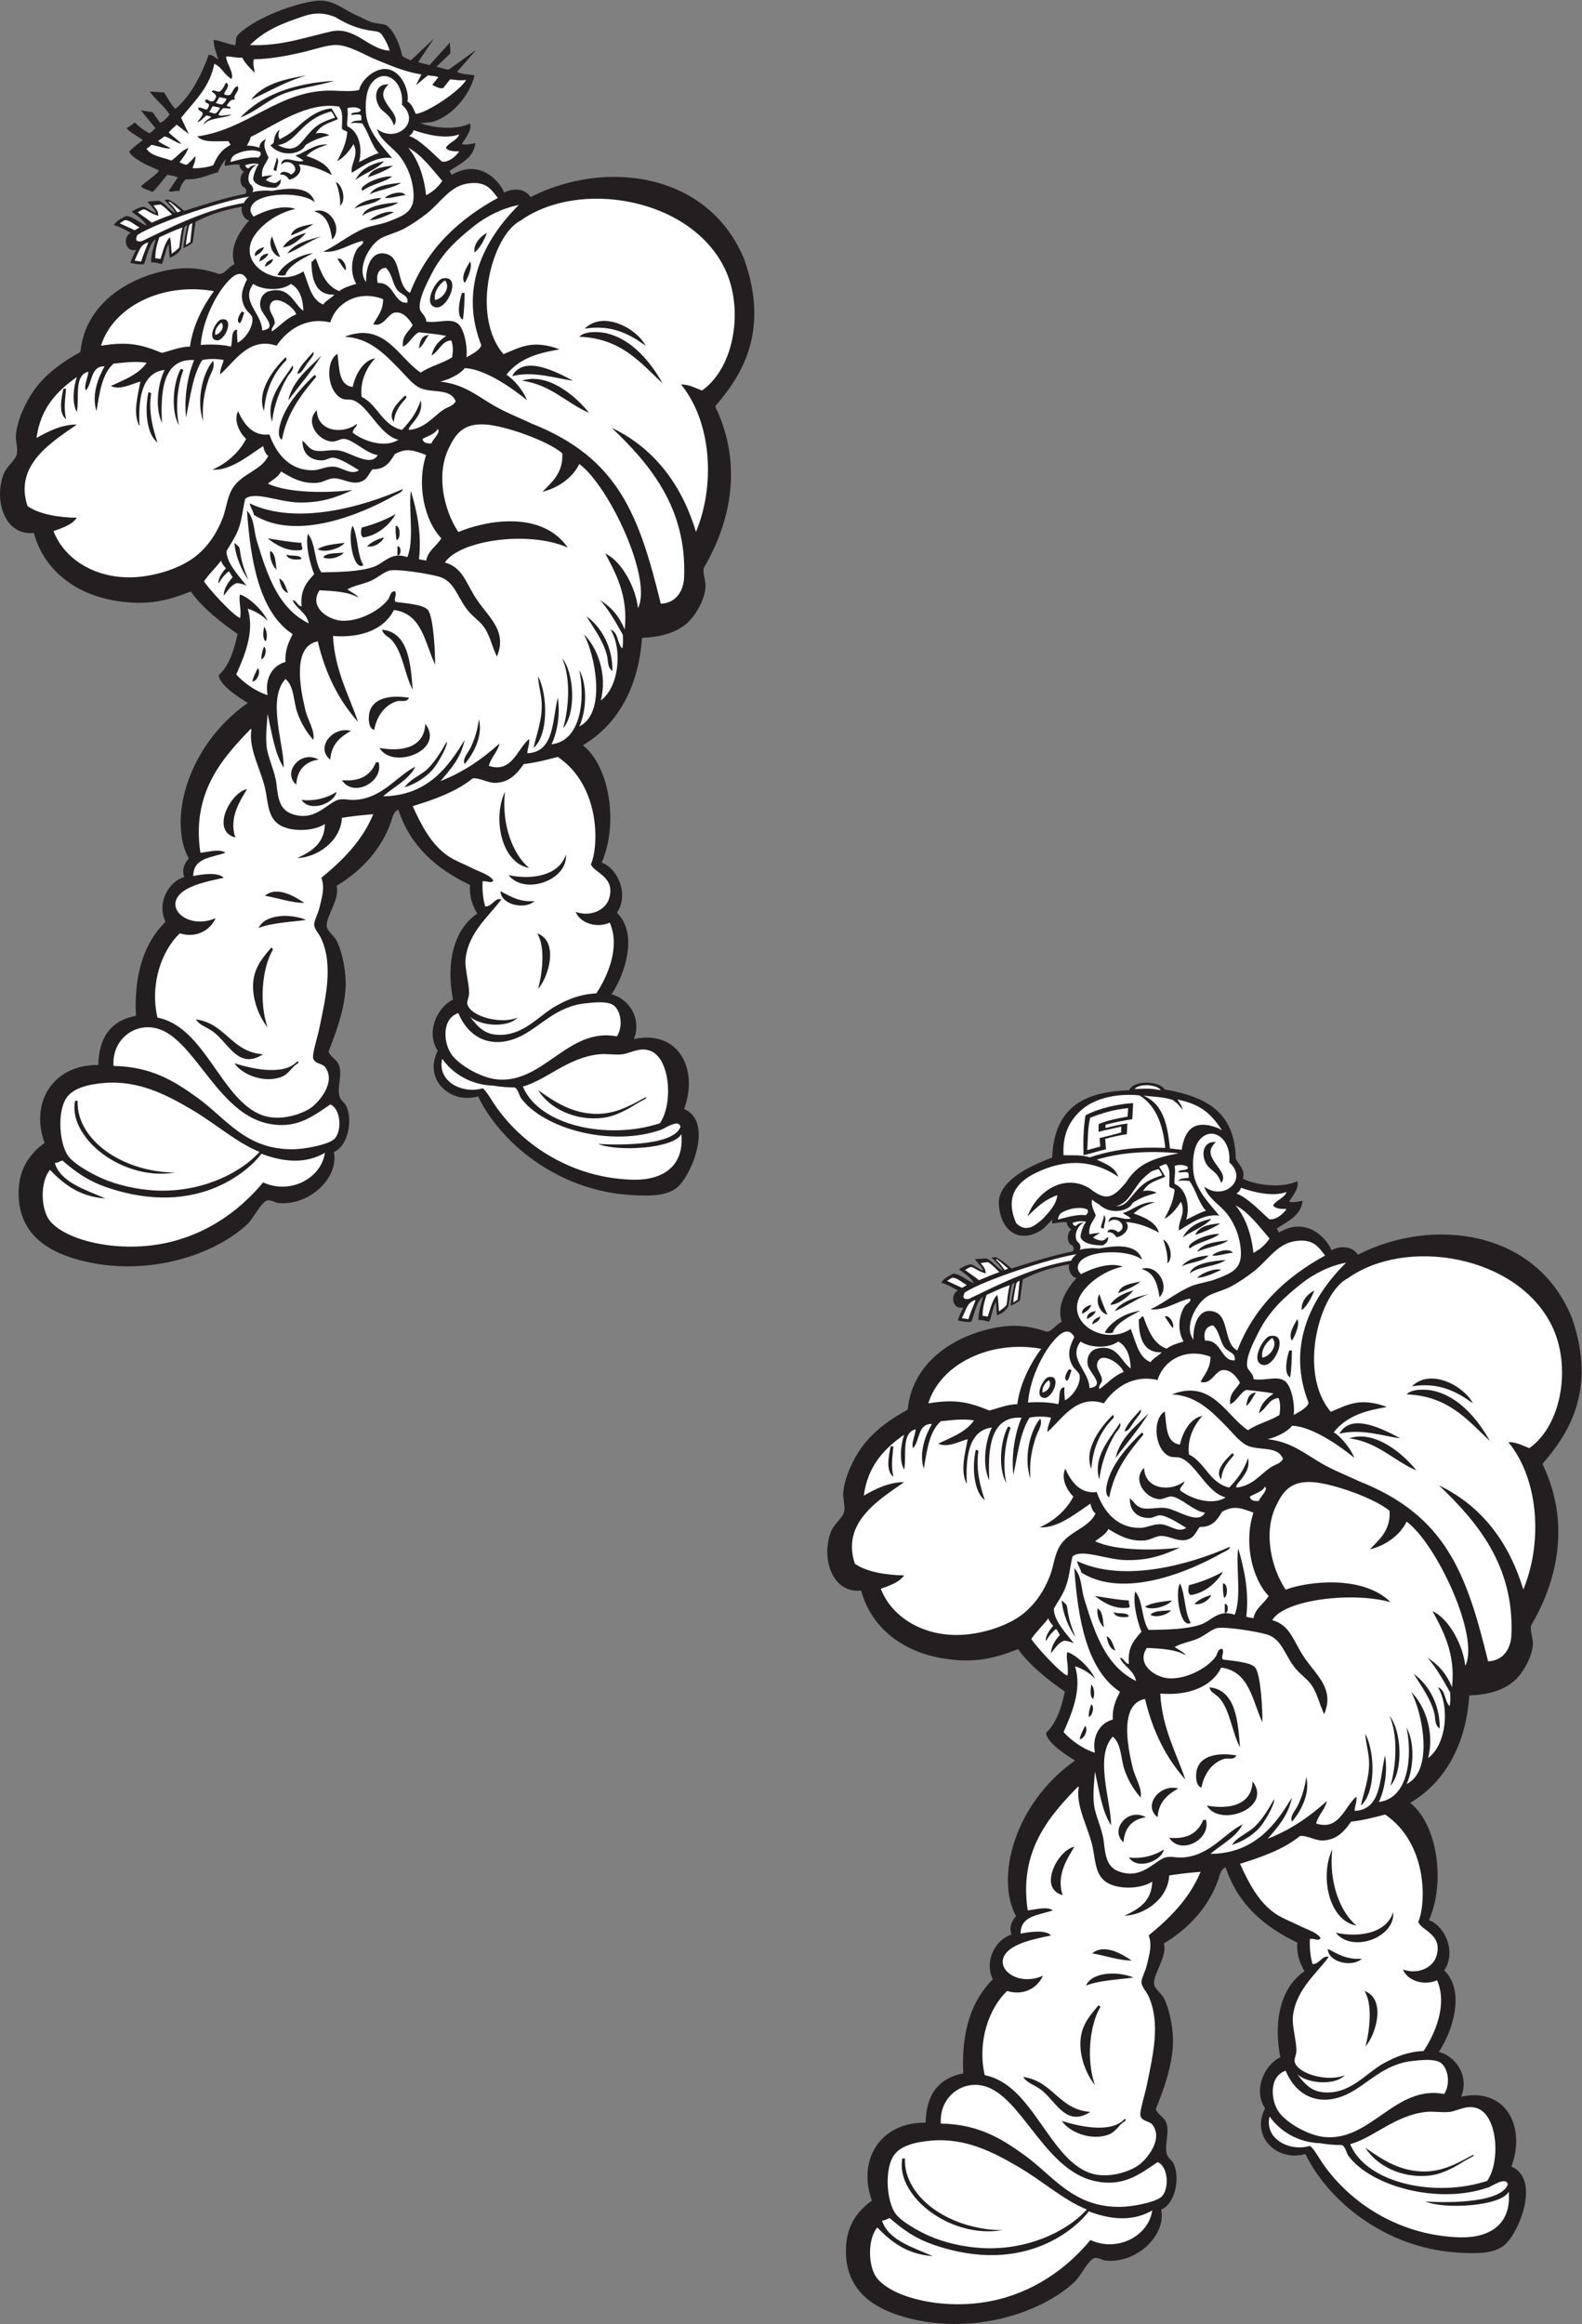 <?xml version="1.0" encoding="UTF-8" standalone="no"?>
<svg
   xmlns:dc="http://purl.org/dc/elements/1.1/"
   xmlns:cc="http://creativecommons.org/ns#"
   xmlns:rdf="http://www.w3.org/1999/02/22-rdf-syntax-ns#"
   xmlns:svg="http://www.w3.org/2000/svg"
   xmlns="http://www.w3.org/2000/svg"
   viewBox="0 0 671.147 985.773"
   height="985.773"
   width="671.147"
   xml:space="preserve"
   id="svg2"
   version="1.1"><rect x="0" y="0" width="671.147" height="985.773" fill="#808080" stroke="none"/><defs
     id="defs6" /><g
     transform="matrix(1.333,0,0,-1.333,0,985.773)"
     id="g10"><g
       transform="scale(0.1)"
       id="g12"><path
         id="path14"
         style="fill:#231f20;fill-opacity:1;fill-rule:evenodd;stroke:none"
         d="m 3229.41,3312.7 c -2.07,-1.03 -5.33,-1.15 -7.75,-3.58 -5.31,-12.88 -7.03,-39.37 -12.71,-71.98 -10.14,-14.39 -17.82,-19.98 -35.1,-27.75 -3.17,5.38 -2.15,36.21 -4.2,42.69 -8.93,-11.98 -13.95,-48.78 -21.43,-62.19 -11.56,0.79 -18.43,5.81 -34.14,4.77 -0.6,30.05 9.36,49.55 14.24,74.12 -20.27,-14.35 -26.19,-52.26 -37.05,-79.82 -16.88,-1.66 -30.88,1.57 -43.18,4.48 5.13,15.78 12.46,28.13 17.52,41.13 -32.8,-8.5 -43.99,39.04 -17.09,54.16 -15.75,8.97 -37.62,21.3 -53.21,24.71 9.81,16.27 28.71,22.9 38.99,28.9 21.7,-1.14 46.38,-24.29 65.52,-30.8 -9.47,18.73 -35.27,35 -48.04,44.43 10.66,6.82 25.35,14.48 37.69,16.04 6.99,-0.4 28.19,-16.55 38.21,-19.96 4.76,5.22 -17.35,24.04 -25,36.45 l 36.46,2.36 c 20.16,-7.61 32.95,-29.86 51.9,-39.41 -3.11,11.44 -18.6,25.01 -35.3,42.12 l 13.73,1.16 c 20.02,-10.58 32.23,-20.95 49.65,-36.16 61.27,19.62 131.02,42.04 194.43,54.37 6.04,7.44 3.56,11.7 -1.05,19.44 -17.97,4.17 -18.18,41.08 -3.01,50.29 -6.15,3.35 -17.13,16.99 -13.22,22.7 -15.43,2.77 -32.7,-1.81 -47.93,-3.71 -0.02,4.69 0.35,9 1.05,13.04 -9.74,-9.93 -19.49,-19.85 -29.23,-29.78 -74.26,-52.42 -138.77,-7.3 -141.39,83.19 0.59,65.82 86.46,112.61 169.75,143.55 7.46,174.12 119.45,209.34 244.88,214.2 17.91,37.08 102.87,26.02 112.65,2.7 137.78,-23.77 224.16,-75.07 227.06,-221.22 10.23,-19.09 30.93,-34.99 22.65,-63.51 46.43,-21.15 124.36,-30.12 173.09,-7.33 7.34,-22.16 -16.94,-48.82 -26.14,-65.35 12.23,-3.54 31.98,0.58 43.27,3.34 -6.12,-49.95 -49.93,-65.8 -82.7,-89.07 4.45,-5.32 5.14,-10.71 7.93,-11.83 93.18,54.72 156.19,-27.76 166.19,-56.76 25.24,13.4 64.83,15.81 84.08,-14.32 238.97,121.88 568.27,78.69 681,-200.25 83.79,-238.86 -19.96,-379.73 -93.42,-465.5 103.13,-213.87 26.25,-408.86 -36.23,-514.12 -3.69,-19.29 6.76,-41.64 5.71,-59.86 -2.52,-43.35 -33.5,-94.01 -59.87,-116.87 -34.14,-29.57 -84,-44.15 -142.52,-45.61 -10.17,-156.32 -77.56,-276.95 -188.14,-342.06 86.25,-67.84 113.47,-251.81 59.86,-373.4 51.39,-18.05 88.03,-102.45 48.46,-159.63 68.38,-66.26 26.35,-194.956 -17.11,-259.409 54.33,-14.531 97.15,-74.973 71.27,-142.52 143.75,30.93 206.42,-98.066 159.63,-222.343 92.59,-39.543 26.56,-205.735 -19.96,-247.989 -33.17,-30.129 -92.29,-29.797 -153.93,-25.652 -227.91,15.281 -408.77,163.687 -481.72,313.555 -88.87,-25.735 -174.96,54.304 -128.28,145.378 -39.73,60.157 -0.19,139.5 48.46,162.469 -23.34,121.543 4.33,224.691 76.97,273.651 -13.32,24.69 -25.68,50.35 -22.81,91.21 -105.45,50.4 -189.57,122.1 -228.05,239.45 -15.59,-4.81 -18.94,-25.94 -22.79,-37.05 -31.29,-90.13 -95.51,-157.53 -173.89,-205.24 11.82,-40.93 -34.02,-96.67 -31.35,-128.27 1.27,-15.2 24.5,-31.88 31.35,-45.61 20.72,-41.535 31.68,-106.164 28.52,-153.93 -4.79,-72.234 -30.61,-138.957 -54.16,-199.543 7.59,-19.414 27.13,-23.66 34.2,-45.601 9.37,-29.106 -5.96,-62.953 0,-94.067 3,-15.73 17.71,-22.597 22.81,-34.207 21.46,-49.062 2.81,-128.722 -39.92,-145.371 16.72,-83.484 -79.4,-172.234 -176.72,-162.48 -9.34,0.937 -24.36,10.461 -34.22,8.554 -20.1,-3.879 -43.48,-56.367 -65.55,-76.965 -103.69,-96.714 -318.94,-169.46 -530.19,-114.019 -90.41,23.727 -193.93,74.109 -196.68,208.086 -1.62,77.871 31.31,128.094 82.65,165.332 -47.95,133.035 30.65,250.457 171.04,247.984 1.56,90.61 42.32,142.016 119.71,156.789 -6.72,137.852 28.47,233.768 94.08,299.298 -28.32,59.25 8.96,127.17 59.84,142.52 -8.3,20.35 -1.42,41.89 14.2,58.46 -65.43,119.3 -8.4,356.59 187.77,495.39 -21.64,12.9 -90.64,55.76 -92.26,88.1 36.87,33.6 51.29,92.42 59.86,131.19 -47.52,32.52 -113.44,83.65 -148.85,135.15 -74.43,-29.37 -137.2,-45.31 -234.49,-30.34 -133.88,20.6 -233.34,99.35 -265.12,216.65 -91.68,-9.71 -127.59,101.62 -96.89,185.27 9.71,26.51 38.46,45.9 42.75,65.57 4.05,18.57 -4.27,42.46 -2.85,59.85 4.26,51.87 33.05,108.49 56.99,142.53 38.15,54.17 94.77,93.54 148.25,122.57 14.47,150.85 148.73,238.38 287.89,262.25 62.6,10.73 112.36,0.26 153.92,-14.25 20.14,1.78 29.36,23.27 48.46,31.35 -18.81,56.14 20.82,109.88 46.76,139.36 -19.96,4.02 -27.97,32.73 -22.64,43.73 -60.15,-11.09 -105.43,-25.96 -148.14,-48.42 l -8.87,-65.78 c -5.53,-5.79 -21.27,-14.04 -29.59,-17.58 -0.9,6.61 10.35,65.82 12.73,72.43 v 0" /><path
         id="path16"
         style="fill:#ffffff;fill-opacity:1;fill-rule:evenodd;stroke:none"
         d="m 3313.89,3103.2 c -31.55,-42.56 -67.15,-106.78 -76.31,-176.48 -30.9,0.22 -65.61,-14.53 -89.3,-19.95 -64.08,26.25 -106.31,37.07 -193.85,22.8 38.36,124.16 194.63,202.84 359.46,173.63 v 0" /><path
         id="path18"
         style="fill:#ffffff;fill-opacity:1;fill-rule:evenodd;stroke:none"
         d="m 3069.94,3281.7 c 62.19,41.86 293.93,114.9 357.09,122.32 -4.3,-1.16 -17.79,-15.73 -17.19,-20.02 -120.46,-20.33 -223.1,-72.5 -326.13,-122.05 -16.5,-2.64 -21.52,3.3 -13.77,19.75 z m 110.8,65.57 c -22.69,-8.14 -49,-18.94 -65.19,-26 -14.57,12.71 -29.03,20.66 -44.24,33.02 9.28,5.09 15.78,9.82 21.39,9.1 13.45,-5.54 19.23,-12.66 44.18,-20.5 0.25,16.41 -8.87,23.44 -15.77,32.7 9.89,2.47 17.74,2.38 23.23,3.27 13.02,-7.27 28.12,-24.33 36.4,-31.59 z m 16.49,6.51 c -9.18,13.27 -15.55,22.07 -27.62,32.76 1.09,0.5 2.17,1 3.26,1.49 12.54,-9.55 23.91,-19.27 35.65,-29.78 -3.77,-1.49 -7.54,-2.98 -11.29,-4.47 z m 47.98,-33.68 -6.56,-60.6 -13.45,-8.98 c -1.12,8.27 6.19,47.99 9.98,62.43 4.31,4.34 4.96,3.96 10.03,7.15 z m -31.36,-14.27 c -6.02,-19.94 -8.21,-48.44 -10.18,-62.51 -3.47,-6.69 -18.24,-16.72 -24.2,-20.92 -1.68,9.53 -1.11,34.62 -5.54,52.07 -15.57,-13.02 -23.05,-48.11 -30.28,-68.62 -5.1,0.19 -10.66,2.24 -16.36,1.74 -0.04,24.72 4.12,40.77 12.44,66.88 24.35,10.82 44.84,21.34 74.12,31.36 z m -108.71,-47.63 c -8.99,-22.8 -18.46,-44.16 -22.82,-60.69 -5.11,-0.37 -15.82,3.08 -21.21,2.44 6.41,13.57 13.62,32.45 21.25,43.97 3.73,5.62 14.34,13.35 22.78,14.28 z m -28.13,47.63 -15.31,-8.73 -47.5,22.02 c 5.39,3.15 13.71,10.69 18.96,10.12 15.79,-1.75 30.75,-16.71 43.85,-23.41 v 0" /><path
         id="path20"
         style="fill:#ffffff;fill-opacity:1;fill-rule:evenodd;stroke:none"
         d="m 3469.41,3838.31 c -7.79,-33.54 -7.09,-70.61 -9.12,-102.8 15,3.25 26.37,7.77 41.37,11.02 l -1.93,27.18 c 13.16,3.45 30.72,7.63 43.88,11.07 8.11,2.23 16.23,4.46 24.34,6.7 0.19,6.28 0.41,12.57 0.6,18.85 -17.83,-4.05 -35.68,-8.11 -53.51,-12.17 -7.11,-1.82 -11.72,-2.82 -18.81,-4.64 l 0.33,25 c 30.82,12.22 60.63,17.87 92.07,23.44 0.8,8.31 0.9,18.78 1.72,27.09 -44.51,-4.56 -78.67,-14.48 -120.94,-30.74 v 0" /><path
         id="path22"
         style="fill:#ffffff;fill-opacity:1;fill-rule:evenodd;stroke:none"
         d="m 3610.41,3929.79 c 18.48,20.01 75.94,12.89 83.83,-4.02 -31.31,7.22 -50.37,5.02 -83.83,4.02 v 0" /><path
         id="path24"
         style="fill:#ffffff;fill-opacity:1;fill-rule:evenodd;stroke:none"
         d="m 3384.73,3719 c -3.36,63.87 17.01,108.86 57.93,144.89 46.83,41.21 123.75,52.16 184,45.47 57.75,-35.84 75.63,-103.96 81.93,-166.94 -88.45,3.56 -159.72,-3.54 -240.33,-30.06 -29.3,8.69 -51.95,6.01 -83.53,6.64 z m 221.68,166.12 -2.82,-51.44 c -27.65,-4.15 -58.2,-10.28 -85.19,-17.61 l -0.1,-10.43 c 21.72,5.5 47.5,11.56 69.73,14.42 l -1.84,-34.06 c -24.74,-3.66 -44.67,-8.15 -68.81,-14.77 l 2.52,-33.35 c -22.91,-5.02 -48.51,-13.45 -71.42,-18.72 -1.12,39.4 -1.23,83.57 6.38,126.95 46.62,24.53 105.32,35.61 151.55,39.01 v 0" /><path
         id="path26"
         style="fill:#ffffff;fill-opacity:1;fill-rule:evenodd;stroke:none"
         d="m 4217.21,3399.89 c -125.12,-68.71 -225.45,-162.21 -279.34,-302.14 -44.02,22.75 -25.47,106.43 -71.27,122.57 -50.06,17.64 -70.33,-39.15 -68.42,-88.37 -31.66,43.04 9.12,114.6 42.76,136.83 19.69,13 51.85,18.95 79.82,34.2 23.01,12.56 47.56,29.63 68.42,45.61 44.3,33.94 74.34,88.03 131.11,96.92 59.32,9.29 75.8,-18.11 96.92,-45.62 z m -641.35,-370.55 c -31.74,-11.98 -50.76,-36.66 -76.97,-54.16 -4.75,6.82 5.47,17.75 8.55,25.65 0.24,23.76 -22.77,37.06 -14.26,59.86 13.23,35.36 74.36,-5.39 82.68,-31.35 z m -17.11,96.91 c 27.21,-14.61 38.2,-45.41 39.9,-85.52 -30.08,19.02 -42.24,79.7 -108.32,62.72 -22.75,-5.85 -33.04,-30 -28.49,-51.31 5.84,-27.32 58.92,-66.38 5.7,-74.11 -1.68,55.72 -69.71,93.49 -28.52,148.22 29.87,-20.73 90.39,-22.71 119.73,0 z m 302.15,51.31 c 21.01,-19.26 20.68,-50.51 37.05,-71.26 10.39,-13.16 36.64,-16.39 31.37,-39.91 -44.26,-3.25 -40.55,65.77 -94.07,62.71 -5.89,23.48 1.51,46.82 25.65,48.46 v 0" /><path
         id="path28"
         style="fill:#ffffff;fill-opacity:1;fill-rule:evenodd;stroke:none"
         d="m 4465.2,1128.05 c 13.18,-35.19 66.38,-53.41 108.34,-34.21 34.6,-78.77 -7.62,-172.309 -42.78,-225.18 -50.7,-2.305 -89,-18.199 -128.26,-39.91 -55.53,-30.691 -107.38,-100.93 -193.83,-91.223 -37.95,4.27 -59.12,29.707 -79.82,57.016 30.99,-29.16 119.39,-37.484 151.07,-2.844 -51.07,-22.383 -149.26,2.559 -159.63,42.754 -2.16,8.438 5.61,22.918 5.71,34.207 0.31,31.914 -14.18,79.367 -11.41,108.313 8.4,87.407 79.84,142.097 114.02,190.987 -20.33,6.47 -28.12,-22.76 -51.31,-22.8 -6.66,22.8 -9.82,49.08 -8.55,79.81 15.04,3.17 27.34,-8.49 34.22,2.85 -11.17,18.38 -41.88,26.56 -68.42,39.91 -23.89,12 -52.93,22.91 -74.12,37.06 -54.53,36.41 -86.23,98.66 -114.02,159.62 64.35,19.77 137.83,45.02 190.99,88.37 21.76,2.68 47.85,-14.84 71.27,-14.26 43.5,1.09 67.52,26.05 91.21,59.87 39.16,4.55 73.87,13.54 108.32,22.8 135.8,-92.17 131.08,-282.59 105.47,-342.06 11.12,-27.96 80.84,-39.92 56.99,-111.17 -10.87,-32.53 -56.6,-57.66 -105.46,-39.91 z M 3419.08,3140.51 c -15.08,-30.8 -24.69,-56.12 -5.7,-91.22 6.35,-11.77 21.5,-20.95 22.79,-31.36 3.75,-29.82 -24.67,-68.54 -47.13,-78.72 -1.33,16.52 -2.26,27.41 -1.33,41.66 -22.24,-2.44 -12.69,-36.7 -19.94,-54.15 -26.31,6.94 -68.28,7.73 -95.97,5.38 6.25,82.67 55.08,175.97 98.81,214.11 15.78,13.73 35.29,19.66 48.47,-5.7 z m 570.1,-558.7 c -31.58,-95.85 -3.97,-211.05 48.46,-265.1 -14.85,-25.06 -41.94,-37.88 -48.46,-71.26 -6.52,2.98 -17.21,1.81 -22.81,5.7 9.67,80.46 -7.44,154.94 -25.67,216.64 -8.41,-54.31 11.8,-156.23 -11.38,-210.94 -52.64,18.36 -73.4,-19.55 -108.32,-31.36 -45.18,-15.28 -108.05,-15.96 -165.34,-17.1 -22.55,32.55 -17.48,92.74 -42.75,122.57 -8.42,-35.82 6.68,-95.35 19.96,-128.28 -22.62,-24.88 -45.29,-49.73 -39.92,-102.61 -14.32,1.84 -14.18,18.12 -28.5,19.96 9.32,-26.4 42.68,-36.65 51.31,-74.12 -96.87,47.85 -131.25,150.86 -165.33,262.24 -10,32.69 -7.03,70.89 -31.35,96.93 10.92,-157.26 38.26,-322.81 145.37,-393.37 -12.32,-24.74 -24.94,-49.18 -22.81,-88.37 -41.44,-11.32 -66.64,-52.36 -57.01,-105.47 -34.06,9.77 -74.55,37.46 -99.77,65.57 23.75,54.72 60.24,134.06 36.47,209.2 14.8,-3.92 44.08,-16.95 64.02,-39.84 -13.51,31.61 -57.13,75.18 -88.61,85.27 -5.24,-19.96 5.47,-46.47 0.51,-74.96 -24.61,8.79 -108.58,103.26 -115,116.77 16.11,23.8 37.13,42.7 54.16,65.57 3.82,-11.36 9.18,-16.65 15.54,-24.12 -15.06,-15.69 -27.57,-39.66 -22.24,-48.07 9.59,20.22 22.95,31.18 31.07,38.35 9.55,-9.44 8.71,-16.96 13.09,-18.52 -12.82,-12.71 -29.1,-37.04 -28.91,-58.81 13.95,16.86 22.4,32.98 41.49,39.91 11.17,-0.23 23.35,-4.6 31.23,-8.13 -21.45,27.63 -64.42,71.84 -63.68,109.98 6.35,12.31 27.82,43.53 36.57,66.32 13.36,34.8 14.33,65.78 22.81,99.77 29.3,25.98 106.07,-10.24 171.01,-11.4 71.33,-1.28 118.66,15.94 171.04,39.91 -75.51,-9.85 -203.4,-11.36 -269.84,19.95 11.75,10.6 34.21,21.46 41.81,38.96 31.35,-18.96 67.17,-40.66 116.86,-36.11 17.05,1.56 35.29,14.31 51.31,14.26 30.7,-0.11 59.04,-24.22 91.23,-8.56 15.45,7.52 20.9,23.97 31.34,37.06 40.92,-1.02 56.37,23.45 71.27,48.46 37.76,20.79 60.79,11.84 99.77,-2.85 z m -561.54,-153.93 c 1.64,-12.43 14.96,-31.05 13.04,-36.34 136.53,-86.29 346.33,3.64 448.73,62 9.59,5.46 23.46,9.06 25.65,19.94 -124.83,-55.58 -337.6,-117.17 -487.42,-45.6 z m 356.31,-76.96 c -1.72,-10.35 -5.28,-26.79 5.7,-31.36 41.99,5.51 81.97,37.73 102.62,74.11 -32.52,-17.84 -68.13,-32.61 -108.32,-42.75 z m 5.7,-119.73 c -20.41,32.81 -16.7,89.73 -34.22,125.42 -16.99,-27.93 1.23,-146.4 34.22,-125.42 z m 105.47,79.82 c 13.83,2.56 12.93,46.29 -2.85,45.6 -1.08,-17.21 0.8,-31.49 2.85,-45.6 z m -94.08,-19.96 c 21.01,-4.38 45.95,10.72 54.16,28.51 -21.9,-5.65 -40.47,-14.63 -54.16,-28.51 z m -208.09,-11.4 c 6.31,6.26 -2.81,11.65 0,22.81 -30.43,0.88 -73.4,8.86 -108.32,14.25 25.98,-20.73 63.87,-44.3 108.32,-37.06 z m -169.77,-94.47 c -25.52,60.88 -23.2,79.47 -28.26,101.93 -5.06,6.4 -8.46,8.65 -15.76,15.35 2.32,-41.4 24.92,-92.69 44.02,-117.28 z m 221.08,97.33 c 18.45,-13.91 72.38,1.05 85.53,19.95 -30.94,-4.24 -63.91,-6.42 -85.53,-19.95 z m 253.69,-19.96 c 12.85,-3.09 12.85,31.59 0,28.5 0,-9.5 0,-19 0,-28.5 z m -384.81,-45.61 c -3.55,23.06 -2.63,50.57 -19.96,59.87 -3.69,-19.42 6.39,-48.36 19.96,-59.87 z m 148.23,39.91 c 16.58,-11.56 55.74,0.37 65.56,14.25 -24.2,-2.4 -53.18,-0.03 -65.56,-14.25 z m -68.42,-5.7 c -5.12,15.78 -35.18,6.62 -48.46,14.25 2.42,-17.15 33.91,-18.54 48.46,-14.25 z m -42.75,-108.32 c -8.38,16.32 -10.94,38.47 -28.5,45.61 4.47,-20.24 9.32,-40.08 28.5,-45.61 z m -71.25,-153.94 c 6.11,12.93 3.24,38.58 -5.71,45.62 -2.81,-16.47 -5.17,-38.37 5.71,-45.62 z m -14.26,-56.99 c 12.09,2.13 19.63,32.83 8.55,39.91 -4.9,-11.26 -8.2,-24.1 -8.55,-39.91 z m -28.52,-71.26 c 16.06,1.49 28.13,32.66 17.11,42.75 -5.98,-13.98 -14.04,-25.86 -17.11,-42.75 z m 847.95,1516.67 c -123.65,-122.62 -185.74,-277.13 -119.49,-445.85 -3.44,-16.67 -32.58,-30.05 -47.19,-38.95 4.26,31.74 -6.81,93.37 -28.49,108.32 -25.49,17.57 -60.45,-0.41 -99.77,5.71 1.52,16.35 -17.97,27.78 -19.96,39.89 -5.04,30.75 21.7,80.79 37.05,111.18 33.2,65.62 80.88,109.94 136.84,153.93 38.98,30.66 89.02,55.84 141.01,65.77 z m -141.01,-151.29 c 18.59,15.6 30.05,38.34 39.9,62.71 -21.62,-10.94 -43.81,-35.68 -39.9,-62.71 z m -31.37,-96.92 c 9.98,15.06 26.29,53.12 17.11,68.42 -8.91,-16.13 -30.94,-48.46 -17.11,-68.42 z m -94.06,-76.96 c 40.02,-11.57 87.83,105.87 22.81,91.21 -19.77,-4.46 -62.23,-79.81 -22.81,-91.21 z m 88.36,-39.91 c 4.21,26.2 5.07,55.74 5.7,85.52 -2.85,0 -5.7,0 -8.56,0 -6.48,-18.36 -19.7,-73.99 2.86,-85.52 z m -786.27,-65.05 c 28.82,-8.34 63.26,76.27 16.42,65.71 -14.24,-3.21 -44.84,-57.5 -16.42,-65.71 z m 76.5,53.65 c 7.56,8.6 9.36,22.94 14.26,34.21 -3.65,0.16 -3.95,3.65 -8.56,2.84 -4.8,-6.59 -20.15,-29.85 -5.7,-37.05 z m 270.8,-1593.43 c -2.01,-63.55 -43.75,-87.37 -88.36,-108.31 62.56,2 138.42,52.58 142.52,128.26 32.09,4.96 65.29,8.83 99.77,11.41 -36.23,-86.34 -97.95,-147.19 -165.34,-202.39 11.96,-29.91 2.29,-60.89 -5.7,-94.07 -5.04,-21.02 -17.23,-42.39 -17.09,-54.16 0.16,-15.61 15.2,-28.62 22.79,-45.6 38.7,-86.31 13.23,-189.22 -5.7,-282.196 -6.21,-30.571 -24.71,-86.977 -19.94,-99.778 6,-16.101 28.73,-15.128 37.05,-25.656 37.6,-47.574 -19.18,-113.289 -45.61,-131.121 -31.42,-21.191 -99.27,-42.851 -153.92,-22.793 -131.39,48.192 -181.45,281.055 -333.52,310.703 -24.57,108.098 14.36,214.221 71.27,267.941 53.69,-16.46 97.35,10.69 114.03,48.46 -91.64,-40.5 -178.01,41.71 -94.09,91.22 33.38,19.68 80.34,28.36 119.73,37.05 -17.19,19.48 -70.96,10.9 -96.91,5.7 0.19,58.72 59.41,58.4 102.61,74.11 -19,13.98 -57.67,1.55 -79.82,0 -29.06,191.11 70.59,301.53 159.63,393.38 2.44,0.52 2.69,-1.11 2.85,-2.86 -11.21,-59.84 34.75,-134.12 45.63,-196.68 7.91,-45.61 10,-80.71 39.9,-102.62 34.55,-25.31 109.16,-24.91 148.22,0 z m -285.06,-42.76 c -22.42,65.16 18.65,121.19 37.07,153.93 -51.03,-9.38 -117.56,-132.38 -37.07,-153.93 z m 94.08,-185.28 c 40.63,-6.88 86.98,-23.23 125.41,-22.8 -29.21,19.85 -86.83,55.21 -125.41,22.8 z m -19.96,-102.61 c 42.19,16.72 99.22,18.58 151.08,25.64 -47.27,20.39 -130.86,19.47 -151.08,-25.64 z m -17.11,-171.035 c -5.07,-54.848 19.2,-112.754 45.61,-145.371 -26.99,76.707 -18.32,187.793 17.11,247.986 -0.61,3.2 -3.17,4.44 -5.7,5.71 -23.31,-27.88 -52.45,-58.989 -57.02,-108.325 z m -119.7,-165.332 c 45.47,-39.36 76.11,-113.086 151.07,-65.559 -101.25,7.071 -118.57,98.067 -213.79,111.16 13.42,-21.726 38.42,-24.578 62.72,-45.601 z m 59.84,-94.067 c 23.57,-36.011 95.51,-65.464 151.09,-42.761 23.07,9.433 32.82,33.504 51.31,42.761 0.63,3.586 4.44,5.825 -2.85,5.704 -43.75,-47.926 -150.51,-21.485 -199.55,-5.704 z m 937.81,621.414 c -51.23,42.65 -88.42,136.66 -76.95,242.29 -39.57,-83.32 -12.03,-226.38 76.95,-242.29 z m -65.56,-22.81 c 52.67,-66.2 190.7,-14.17 182.44,65.57 -20.35,-65.36 -104.2,-82.07 -182.44,-65.57 z m 82.67,-82.65 c -50.08,-3.53 -77.17,15.93 -108.32,31.34 1.56,-43.41 78.77,-59.72 108.32,-31.34 z m 11.41,-279.36 c 34.63,38.906 66.52,151.99 -2.85,176.73 28.14,-45.16 14.7,-134.542 2.85,-176.73 v 0" /><path
         id="path30"
         style="fill:#ffffff;fill-opacity:1;fill-rule:evenodd;stroke:none"
         d="m 4733.16,455.332 c -165.45,-54.269 -384.25,-8.074 -436.13,116.863 76.47,21.352 142.09,91.953 242.29,102.629 24.53,2.61 49.04,-2.883 74.12,0 24.7,2.832 54.67,23.621 88.36,11.406 65.21,-23.664 73.71,-170.019 31.36,-230.898 z M 3458.98,364.121 c -68.26,-74.617 -196.17,-130.168 -333.51,-122.578 -58.46,3.242 -122.09,17.742 -171.04,39.91 -32.11,14.563 -87.36,44.719 -105.45,71.262 -26.28,38.535 -33.43,129.902 -8.55,176.738 20.55,38.684 74.53,49.988 125.41,54.16 109.28,8.926 199.04,-39.16 273.65,-82.675 80.37,-46.856 143.3,-105.489 219.49,-136.817 z m -550.15,42.754 c 55.58,-70.984 168.98,-127.234 282.21,-108.312 -135.49,0.109 -272.62,71.503 -305,179.574 -4.26,14.199 -6.94,32 -5.71,48.465 -2.85,0 -5.7,0 -8.55,0 -8.79,-48.672 14.26,-90.625 37.05,-119.727 z m 1647.6,79.813 c -91.9,-10.196 -158.91,37.746 -210.94,74.121 34.1,-55.204 114.3,-98.993 205.23,-88.368 44.28,5.176 83.73,29.942 114.03,48.457 8.69,5.313 33.77,15.977 22.79,17.098 -38.13,-20.644 -80.92,-45.73 -131.11,-51.308 v 0" /><path
         id="path32"
         style="fill:#ffffff;fill-opacity:1;fill-rule:evenodd;stroke:none"
         d="m 4867.13,2787.04 c -20.25,7.32 -39.42,19.09 -66.7,19.37 100.68,-123.97 107.44,-326.28 47.56,-469.16 -41.68,138.73 -124.08,262.28 -268.32,331.31 120.27,-114.43 240.33,-255.06 230.45,-477.27 -1.86,-41.65 -25.37,-80.79 -74.12,-82.66 -68.81,281.21 -134.5,463.67 -410.47,572.94 -39.3,18.72 -80.92,34.58 -119.73,57.02 -54.86,31.71 -95.9,68.3 -171.89,76.96 41.6,9.22 73.12,33.38 77.83,42.75 62.97,-1.89 151.09,-63.14 198.57,-102.14 -11.6,29.36 -41.54,66.97 -65.7,81.1 50.74,65.23 133.63,72.95 169.3,80.9 -88.77,32.9 -129.14,4.06 -178.64,-15.45 -106.23,125.02 -35.11,380.5 54.69,425.08 185.39,131.96 537.66,73.39 648.44,-150.23 63.1,-127.43 33.42,-317.06 -71.27,-390.52 z m -860.86,-168.17 c -15.14,-0.91 -26.93,1.56 -28.5,14.24 17.07,9.53 38.42,14.79 48.46,31.36 10.76,-10.47 -15.43,-31.59 -19.96,-45.6 z m 487.44,364.86 c 87.5,14.5 146.45,-19.55 193.83,-54.16 -26.19,53.32 -133.63,113.95 -193.83,54.16 z m 68.42,-14.26 c -21.58,4.92 -67.79,7.8 -85.53,-11.39 132.93,-4.86 193.87,-81.69 265.1,-148.23 -36.25,64.63 -95.57,140.45 -179.57,159.62 z m -299.32,-136.83 c 68.36,18 141.86,-8.1 193.85,-14.24 -45.94,23.63 -155.7,85.86 -193.85,14.24 z m 31.37,-14.24 c 92.56,-12.9 140.2,-70.74 213.79,-102.62 -41.7,52.73 -131.27,129.9 -213.79,102.62 v 0" /><path
         id="path34"
         style="fill:#ffffff;fill-opacity:1;fill-rule:evenodd;stroke:none"
         d="m 2877.48,2829.8 c -10.62,-31.76 -16.43,-81.71 0,-111.17 8.93,42.08 -10.49,117.76 37.05,128.27 -2.77,-20.66 -15,-46.9 -8.53,-59.86 22.14,23.46 13.57,77.64 59.84,76.96 -19.41,-34.27 -42.62,-90.3 -25.64,-142.52 9.59,58.81 17.65,119.16 54.16,151.08 34.47,3.48 69.53,8.57 105.46,2.85 -25.35,-37.37 -71.56,-53.87 -114.02,-74.11 29.79,-14.34 67.09,7.38 94.06,14.25 -7.97,-43 -24.98,-102.17 -2.85,-142.53 -4,79.79 3.79,170.53 79.83,179.59 -21.02,-43.23 -31.9,-117.81 -8.56,-168.18 -3.36,84.84 -3.2,205.87 102.62,199.53 -21,-49.78 -32.74,-120.96 -25.67,-182.42 13.34,64.57 21.22,134.62 51.31,182.42 17.66,4.51 50.78,4.51 68.42,0 -3.65,-15.36 -11.33,-26.69 -11.41,-45.61 45.88,39.81 92.08,121.13 179.59,91.22 31.98,47.29 91.35,93.02 171.04,74.11 18.46,63.09 90.39,104.47 168.16,74.11 0.16,-37.21 -18.65,-55.45 -31.34,-79.81 32.34,-10.83 45.95,33.5 68.41,37.06 25.1,3.96 44.32,-17.94 57,-39.91 -12.03,-21.22 -34.59,-31.91 -31.35,-68.41 22.64,9.67 29.47,35.14 51.31,45.6 25.04,-3.07 57.81,-5.64 86.91,-11.34 -30.08,-21.39 -39.08,-34.53 -47.01,-62.71 26.89,16.25 31.33,45.36 62.71,48.4 6.68,-15.97 6.06,-34.86 2.86,-54.16 -30.26,-19.15 -70.65,-28.17 -99.77,-48.46 -69.51,44.63 -114.75,164.18 -242.28,114.03 78.41,-3.6 126.81,-54.49 173.86,-102.63 17.89,-18.28 39.18,-44.85 59.87,-57.01 39.06,-22.93 101.54,-0.3 119.72,-45.61 -8.16,-15.6 -24.1,-17.25 -37.07,-25.65 -34.74,-22.53 -59.49,-60.52 -111.15,-65.56 -3.65,7.18 9.02,17.2 17.09,28.51 12.46,17.43 25.76,34.86 19.96,65.55 -12.5,-38.8 -34.73,-67.88 -59.86,-94.06 -63.28,14.64 -76.29,79.53 -128.26,105.47 -5.92,51.8 16.95,93.6 42.75,122.57 -36.31,-6.57 -61.91,-48.21 -71.27,-91.22 -45.7,5.6 -42.27,60.36 -48.46,105.48 -40.95,-25.31 -32.32,-120.89 14.26,-142.53 11.17,-5.2 25.7,-1.14 37.05,-5.71 48.93,-19.66 82.4,-110.04 142.52,-125.41 -45.92,-29.01 -116.19,-1.04 -145.37,22.8 1.07,13.19 12.34,16.16 14.26,28.5 -44.87,-35.51 -127.44,-25.77 -128.26,42.76 -39.38,-36.89 3.08,-97.26 48.45,-99.77 13.11,-0.72 27.74,10.08 39.91,8.55 29.27,-3.68 71.93,-48.45 105.46,-51.3 -21.75,-40.01 -86.15,8.29 -122.57,14.25 -26.16,4.28 -54.03,-5.05 -76.96,0 -20.47,4.51 -25.68,20.17 -39.92,31.35 -0.96,-42.18 26.45,-63.22 62.72,-62.71 12.18,0.18 23.06,9.23 34.19,8.55 22.92,-1.37 63.74,-28.55 82.68,-39.91 -26.01,-17.28 -52.17,9.27 -79.82,11.41 -23.3,1.8 -45.36,-11.03 -65.55,-11.41 -74.59,-1.36 -117.4,51.3 -139.69,114.02 -53.75,-6.86 -82.58,35 -99.76,74.12 -15.73,-32.17 7.26,-71.64 25.66,-88.37 -21.87,-43.7 -65.08,-80.3 -107.38,-97.86 56.74,-4.45 115.72,44.86 161.54,75.06 2.95,-12.25 6.52,-23.88 16.13,-31.36 -20.95,-45.96 -84.16,-55.94 -113.04,-102.61 -17.7,-28.57 -20.49,-65.78 -31.37,-94.07 -18.26,-47.5 -43.83,-87.1 -82.66,-119.72 -40.52,-34.04 -111.34,-61.25 -182.44,-68.41 -127.17,-12.82 -236.97,49.53 -273.65,145.37 28.26,10.7 58.28,19.64 74.12,42.76 -53.46,0.26 -120.23,10.52 -156.78,37.06 -44.18,131.58 78.52,204.39 156.78,259.39 -46.5,0.9 -93.4,-22.51 -128.28,-42.75 12.5,94.87 65.21,149.53 128.28,193.83 z m 1054.69,729.73 c 40.17,-19.69 76.19,-68.22 108.32,-105.47 -12.87,-19.44 -29.96,-34.66 -51.31,-45.61 -7.15,62.23 -25.47,113.26 -57.01,151.08 z m -508.36,-65.94 c -7.64,1.99 -8.56,4.8 -10.41,10.27 18.98,6.56 32.07,6.1 43.48,3.18 -7.58,-5.08 -20.45,-42.29 -17.58,-49.59 8.53,-21.69 50.25,-26.4 71.66,-25.02 13.79,9.7 14.94,13.59 16.42,26.86 -8.22,-4.86 -11.4,-11.2 -21.03,-12.02 -11.74,1.09 -18.87,4.87 -27.4,9.63 6.17,6.65 12.55,8.82 21.83,15.22 -12.03,-1.28 -21.52,-1.29 -33.73,-4.77 -3.1,30.68 13.05,40.66 20.43,60.83 -3.18,9.2 -16.93,30.09 -11.76,49.87 6.55,-6.1 14.03,-11.19 22.05,-15.04 34.98,-35.15 96,-22.56 107.13,4.7 27.27,18.04 50.55,24.37 76.43,31.72 -12.03,6.21 -28.97,9.67 -43.46,5.19 16.86,28.72 39.69,32.13 69.77,45.76 0.15,0.4 0.29,0.82 0.43,1.27 -6.76,11.53 -11.96,19.91 -18.54,31.1 6.08,3.09 12.36,5.84 18.87,8.29 1.21,-0.18 2.42,-0.36 3.63,-0.56 11.95,-16.04 10.51,-29.7 9.2,-65.39 -1.72,-13.13 14.77,-8.04 17.11,-17.1 -4.86,-41.4 -20.1,-67.02 -32.44,-91.22 19.1,9.42 38.03,30.72 52.38,54.38 18.15,-37.27 -11.09,-63.08 -5.7,-91.44 36.27,22.64 80.31,54.1 128.06,47.06 -25.87,31.97 -76.73,82.81 -82.46,138.23 -3.55,34.48 -0.29,76.48 17.11,99.76 38.75,51.83 104.34,9.83 96.92,-68.4 62.03,-54.3 -17.27,-124.59 -79.81,-76.97 12.19,-37.93 50.41,-57.45 74.1,-88.37 23.77,-31.02 41,-74.02 42.76,-119.72 2.15,-55.3 -30.1,-67.07 -76.96,-85.52 -27.44,-10.79 -57.42,-13.63 -79.8,-22.8 -47.52,-19.44 -88.77,-55.34 -131.13,-74.11 46.87,-4.94 83.14,25.08 125.43,34.21 7.65,-9.79 -10.69,-15.33 -17.11,-25.66 -17.85,-28.67 -23.81,-75.19 -2.85,-111.17 -20.1,-5.57 -39.55,-11.76 -54.16,-22.8 -42.78,16.13 -58.25,59.58 -74.11,102.61 -8.06,0.46 -6.66,-8.56 -14.25,-8.54 -0.08,-57.09 13.45,-108.16 73.16,-105.47 -11.11,-11.71 -26.91,-18.7 -36.11,-31.36 -39.61,16.46 -46.21,65.92 -62.72,105.47 -86.72,-57.21 -218.44,25.59 -153.92,116.87 27.3,38.62 79.16,71.73 128.28,81.47 -39.28,15.91 -100.14,-6.32 -132.5,-23.99 -15.45,15.58 -11.08,28.71 -3.99,38.56 27.86,38.63 153.81,41.86 198.03,7.76 -16.23,55.47 -94.14,43.05 -136.27,35.49 -21.29,2.08 -43.03,0.7 -62.38,-4.08 4.51,6.94 3.81,10.82 -1.31,20.83 -22.5,15.53 -7.25,57.61 16.54,66.54 -11.81,-1.59 -20.15,-3.49 -27.32,-12.02 z m 414.3,199.91 c 13.26,-24.46 35.27,-23.42 48.45,-62.71 18.24,22.43 -8.88,46.72 -22.28,68.28 -12.58,20.26 -20.33,37.1 5.17,61.94 -38.9,3.59 -48.14,-36.56 -31.34,-67.51 z m -264.48,-157.78 c 5.08,-6.44 21.98,-11.79 25.02,-17.99 -24.65,-8.48 -65.94,23.34 -71.25,-12.36 26.51,26.39 66.74,-14.89 31.35,-31.35 -5.04,7.23 -31.43,15.65 -34.2,0 11.64,1.54 21.17,-3.95 28.65,-15.84 18.62,1.53 48.21,26.22 30.59,48.3 41.46,-2.38 79.9,-19.94 104.73,-33.88 -8.83,33.94 -49.87,50.61 -80.65,61.16 17.29,14.52 24.65,21.1 67.5,36.21 -45.62,2.56 -80.31,-32.31 -101.74,-34.25 z m -60.49,-50.3 c -0.76,13.89 11.45,32.93 0,42.76 0.38,-12.08 -8.49,-28.48 -9.47,-38.86 1.68,-2.41 5.98,-2.56 9.47,-3.9 z m 250.84,-28.52 c 28.52,21.86 67.8,32.94 91.22,59.87 -42.15,-8.22 -74.13,-26.59 -91.22,-59.87 z m 39.91,8.56 c 20.84,6.96 58.24,21.39 79.82,37.05 -35.66,-3.29 -68.48,-9.43 -79.82,-37.05 z m -2.85,-19.95 c -6.57,-4.28 -23.95,-15.26 -14.24,-22.8 26.07,20.47 67.83,25.27 94.06,45.6 -21.41,2.06 -60.06,-9.96 -79.82,-22.8 z m -85.75,-71.12 c 21.9,20.63 6.14,68.7 -13.47,76.22 6.89,-16.84 16.01,-51.36 13.47,-76.22 z m 94.3,36.91 c 31.13,15.54 74.77,18.9 99.77,37.06 -40.57,-5.03 -82.39,-8.82 -99.77,-37.06 z m 48.46,-11.41 c 17.09,-2.98 50.09,8.78 65.56,8.56 -11.25,18.07 -56.13,2.96 -65.56,-8.56 z m -96.92,-34.2 c 26.35,13.58 66.43,13.39 85.51,34.2 -27.83,-0.89 -69.61,-11.91 -85.51,-34.2 z m 25.67,-22.8 c 28.59,23.66 83.65,20.86 114,42.75 -36.84,-2.25 -106.95,-10.73 -114,-42.75 z m -153.93,14.25 c 41,-11.25 50.55,-46.84 57.48,-89.79 35.22,36.22 -7.87,107.4 -57.48,89.79 z m 176.72,-28.51 c 31.11,3.12 53.22,15.21 76.97,25.66 -18.67,6.95 -62.11,-9.86 -76.97,-25.66 z m -250.84,-48.45 c 25.7,10.4 51.39,20.84 71.27,37.05 -29.38,-6.74 -62.95,-9.26 -71.27,-37.05 z m -25.66,-37.05 c 26.11,-0.45 59.31,28.02 74.12,45.6 -31.33,-8.57 -58.15,-21.68 -74.12,-45.6 z m -8.54,-31.36 c -9.51,20.91 -18.57,42.23 -25.66,65.55 -14.53,-24.27 2.38,-60.68 25.66,-65.55 z m 22.79,11.39 c 31.86,11.05 70.1,40.04 108.32,54.16 -43.34,-10.8 -85.66,-22.64 -108.32,-54.16 z m -102.61,-8.54 c 12.38,6.62 23.75,14.25 28.51,28.51 -14.72,-3.05 -33.45,-15.07 -28.51,-28.51 z m 14.25,-17.1 c 12.04,6 23.38,12.73 28.5,25.64 -15.78,-2.25 -28.2,-7.87 -28.5,-25.64 z m 56.84,-42.84 c 11.15,-2.37 16.17,-2.69 25.63,-0.38 7.1,26.72 49.02,50.64 87.94,69.81 -45.39,-5.45 -94.08,-33.68 -113.57,-69.43 z m 191.15,51.38 c 8.42,-12.49 15.82,-25.98 25.67,-37.04 6.03,14.16 -11.08,43.32 -25.67,37.04 z m -230.88,-25.65 c 10.39,6.7 24.14,10.05 25.65,25.65 -11.76,-5.34 -24.34,-9.86 -25.65,-25.65 z m 746.82,-1516.46 c -54.02,-48.6 -114.18,-91.06 -188.12,-119.72 31.89,37.46 65.37,73.36 76.95,131.12 -50.84,-84.08 -116.8,-177.74 -259.4,-179.58 34.69,30.87 80.16,50.97 102.62,94.07 -57.26,-26.77 -104.61,-101.45 -193.83,-105.48 -21.38,-0.96 -41.03,6.7 -59.86,-2.84 -36.31,-18.42 -72.13,-64.18 -136.82,-42.76 -38.26,12.66 -45.8,42.18 -51.31,94.06 -4.49,42.2 -27.09,83.4 -31.36,119.73 -4.24,36.25 0.95,73.01 2.85,105.47 13.63,-60.49 22.34,-125.89 51.33,-171.04 1.34,72.73 -54.14,218.36 5.68,282.21 27.87,-23.99 25.04,-70.08 37.07,-105.47 12.21,-35.94 30.8,-64.83 51.31,-88.37 6.25,28.92 -16.97,60.38 -25.66,96.92 -15.86,66.66 -42.19,200.93 39.9,216.62 24.41,-103.84 67.77,-188.76 128.28,-256.53 -26.45,79.96 -74.38,163.17 -79.83,273.65 89.4,-7.49 163.99,21.43 193.85,82.66 90.08,-11.58 98.56,-104.76 131.12,-173.87 0.76,29.31 -4.13,150.65 -22.8,173.87 -13.67,16.98 -66.89,20.9 -102.61,25.65 -8.27,8.57 6.34,24.7 -2.86,34.2 -15.84,-1.23 -13.37,-16.88 -22.81,-28.49 -28.9,-35.6 -92.22,-68.23 -145.37,-65.57 -43.96,2.21 -106.74,44.02 -71.27,96.93 46.19,-2.28 91.99,-4.94 122.58,-22.82 -1.37,7.27 -23.71,18.05 -34.2,25.67 24.14,12.82 47.13,15.94 71.25,25.64 23.63,9.51 43.89,29.18 62.71,34.21 23.25,6.22 126.35,-9.93 159.63,-19.95 48.93,-14.75 57.13,-67.91 91.21,-108.33 16.63,-19.68 33.52,-30.73 45.61,-45.6 23.63,-29.06 28.03,-63.17 45.61,-99.76 33.57,80.03 -23.54,122.13 -62.7,179.58 -37.48,54.96 -43.75,102.51 -102.62,119.72 38.36,65.25 254.81,91.39 376.76,57.01 -87.66,87.33 -263.91,66.65 -334,39.9 -44.18,66.05 -72.33,178.92 -31.37,265.1 22.09,46.45 46.21,82.67 119.73,76.96 62.38,-4.84 193.88,-50.52 242.28,-91.21 4.3,-66.05 -39.37,-96.65 -62.69,-122.57 46.25,10.82 95.6,43.04 116.85,88.36 95.28,-70.3 234.1,-367.01 186.72,-458.92 -5.98,60.65 -48.53,147.84 -104.04,173.87 32.65,-61.32 73.65,-133.76 61.91,-241.8 -17.32,41.59 -42.05,71.62 -79.02,93.58 25.19,-24.24 56.79,-81.17 73.08,-110.38 0.24,-16.41 1.64,-30.86 -1.81,-43.56 -16.55,15.8 -12.31,52.34 -37.07,59.87 38.22,-62.78 26.85,-182.72 -31.35,-225.19 21.41,82.05 -10.04,167.88 -54.16,210.94 34.86,-61.98 74.47,-250.43 -14.26,-293.6 22.91,49.5 26.54,131.47 0,179.57 18.63,-90.49 7.25,-225.05 -88.36,-236.59 17.6,37.06 28.65,94.2 19.96,148.23 -18.24,-72.97 -10.17,-172.25 -96.91,-176.73 0.17,16.92 7.6,26.6 5.68,45.61 -37.36,-30.63 -54.51,-110.07 -128.26,-85.52 7.11,28.05 27.62,42.71 34.2,71.27 z m 342.07,279.34 c 3.91,-15.67 0.33,-37.74 17.09,-48.45 1,75.26 -34.16,138.64 -82.66,173.87 23.32,-38.46 53.85,-78.39 65.57,-125.42 z m -684.12,48.46 c 34.51,-39.62 39.73,-108.25 65.55,-156.77 -6.41,78.2 -11.49,182.29 -96.92,190.98 2.09,-16.57 20.72,-21.98 31.37,-34.21 z m 544.43,-279.35 c 41.9,48.28 35.32,175.92 -2.85,222.35 26.95,-62.77 21.78,-154.9 2.85,-222.35 z m -68.4,82.67 c 3.38,-55.38 -18.35,-106.18 -25.66,-145.38 48.15,41.86 44.98,169.9 14.26,228.04 0.88,-27.73 9.61,-53.47 11.4,-82.66 z m -550.15,-48.46 c -0.41,-15.26 1.72,-34.46 17.11,-39.91 7.52,43.1 33.51,79.36 71.27,91.23 14.31,4.48 31.01,-5.54 39.9,11.39 -70.84,11.6 -126.74,-5.6 -128.28,-62.71 z m 324.96,-94.06 c -8.67,-18.87 -27.99,-36.5 -19.96,-54.16 27.52,31.47 58.9,89.21 45.6,142.52 -4.86,-35.93 -13.88,-62.82 -25.64,-88.36 z m -290.76,-2.86 c 40.76,-70.81 210.62,-7.94 145.39,76.97 -1.94,-74.23 -72.05,-90.56 -145.39,-76.97 z m -156.76,-37.05 c 3.24,49.01 32.15,72.35 65.55,91.21 -56.88,16.54 -114.48,-53.42 -65.55,-91.21 z m 310.7,-28.5 c -22.54,-22.4 -56.29,-32.62 -74.12,-59.87 34.67,10.91 71.7,33.48 94.06,62.71 15.41,20.14 44.63,72.46 39.91,82.67 -17.41,-30.85 -35.73,-61.52 -59.85,-85.51 z m -419.02,-51.32 c 2.83,50.02 31.74,73.86 71.25,79.82 -58.73,32.04 -116.47,-41.75 -71.25,-79.82 z m 253.69,71.27 c -15.94,-39.18 -47.79,-62.44 -108.32,-57.02 35.78,-56.39 133.44,-6.5 116.88,57.02 -2.86,0 -5.71,0 -8.56,0 z m -236.6,-119.73 c 25.82,-40.53 103.65,-12.31 111.17,25.66 -27.3,-18.5 -68.87,-30.75 -111.17,-25.66 z m -749.67,1211.46 c -7.73,33.06 -3.18,62.41 0,96.93 -2.85,0 -5.7,0 -8.55,0 -6.49,-30.86 -16.45,-78.24 8.55,-96.93 z m 1123.09,225.2 c 14.47,10.22 19.98,29.43 31.36,42.76 -23.47,-1.25 -28.63,-20.79 -31.36,-42.76 z m -387.66,-79.82 c 12.44,-2.78 22.27,18.6 31.35,31.36 9.45,13.29 25.6,29.41 19.96,37.05 -18.22,-21.69 -39.82,-40 -51.31,-68.41 z m -28.51,-85.52 c 34.82,45.95 78.94,97.8 105.46,142.53 -40.46,-42.19 -89.37,-75.95 -105.46,-142.53 z m -76.96,-34.2 c 5.57,72.33 32.5,123.32 71.25,162.48 -0.45,3.35 0.49,8.09 -2.85,8.55 -35.86,-34.96 -94.24,-108.13 -68.4,-171.03 z m -193.85,-31.35 c -4.14,56.61 5.49,94.88 17.11,131.12 6.7,20.85 22.76,40.81 14.26,59.86 -32.67,-37.68 -53.87,-125.86 -31.37,-190.98 z m 219.5,-2.86 c 6.19,55.41 26.32,103.91 48.45,142.53 6.82,11.9 23.09,24.09 17.11,37.06 -29.74,-47.06 -88.43,-108.15 -65.56,-179.59 z m -296.45,-11.4 c -12.23,60.31 -3.55,129.69 14.24,176.74 -3.63,0.16 -3.95,3.65 -8.54,2.84 -24.19,-43.82 -32.2,-132.08 -5.7,-179.58 z m 322.11,2.85 c -2.75,-10.5 -9.92,-39.68 5.7,-48.45 16.27,86.34 61.7,143.53 108.32,199.53 -0.33,3.48 -0.86,6.75 -5.7,5.7 -39.3,-38.14 -91.93,-94.18 -108.32,-156.78 z m -390.53,-57.01 c -14.41,45.23 -29.08,96.39 -19.94,156.77 -3.65,0.17 -3.96,3.66 -8.55,2.87 -12.62,-54.93 -6.14,-133.62 28.49,-159.64 z m 792.44,142.53 c -0.33,3.47 -0.85,6.74 -5.7,5.7 -16.95,-17.26 -57.44,-53.36 -34.2,-82.67 3.05,35.89 21.84,56.07 39.9,76.97 v 0" /><path
         id="path36"
         style="fill:#ffffff;fill-opacity:1;fill-rule:evenodd;stroke:none"
         d="m 4040.49,660.566 c 29.41,-42.812 86.03,-83.144 162.48,-85.507 24.26,-4.121 45.33,-5.594 68.4,-5.704 11.21,-6.25 13.59,-25.546 19.96,-34.21 71.03,-96.571 286.56,-157.411 447.52,-99.762 9.9,3.543 54.84,34.922 59.86,8.551 -23.91,-65.426 -224.82,-56.954 -262.25,-54.168 61.55,-26.028 241.57,-15.164 265.1,31.355 9.65,-104.422 -61.44,-147.558 -153.92,-145.367 -190.45,4.527 -349.73,106.609 -438.97,236.598 -8.3,12.062 -30.94,51.093 -39.92,54.152 -64.45,-18.926 -145.57,22.168 -128.26,94.062 z M 3667.07,361.27 C 3655.66,280.559 3556.93,227.156 3470.39,267.207 3377.58,154.922 3220.51,46.328 3000.06,64.812 c -77.66,6.516 -168.97,32.551 -208.09,79.817 -29.2,35.266 -32.22,123.625 0,162.48 44.05,-45.261 93.42,-85.207 176.72,-91.218 -62.71,27.644 -142.67,51.082 -161.44,113.218 9.8,0.032 16.21,5.11 23.94,7.993 46.54,-39.907 83.36,-65.2 137.5,-84.153 300.27,-105.156 466.6,63.86 496.27,105.43 78.18,-29.531 144.81,-30.293 202.11,2.891 v 0" /><path
         id="path38"
         style="fill:#ffffff;fill-opacity:1;fill-rule:evenodd;stroke:none"
         d="m 3461.84,3545.61 c 1.54,-11.04 0.74,-8.91 -5.98,-17.62 -25.61,4.31 -61.41,-6.77 -89.2,-13.6 1.74,11.76 5.27,15.42 9.41,19.94 20.92,14.51 62.93,23.44 85.77,11.28 z m 319.25,133.64 c -3.53,-11.67 -27.34,-3.07 -31.36,-14.25 6.4,-2.64 23.77,3.71 31.36,-1.68 3.46,-2.44 1.08,-7.42 2.07,-16.46 -14.7,-1.44 -27.65,0 -33.43,-10.36 12.54,4.74 24.23,0.5 35.48,1.03 22.04,-30.23 27.95,-67.77 52.9,-95.11 -23.32,-7.08 -41.9,-18.91 -62.72,-28.49 13.26,46.92 -1.54,98.75 -37.05,114.01 -2.52,15.06 4.22,37.02 0,57.01 11.17,5.23 38.2,4.86 42.75,-5.7 z m 313.56,-76.96 c -7.7,-20.83 -32.17,-24.87 -42.76,-42.76 7.06,-10.99 24.56,-11.54 42.76,-11.4 -11.43,-17.8 -36.78,-36.59 -55.45,-32.45 -27.17,24.55 -73.13,72.11 -104.12,81.21 11.37,8.22 12.15,12.59 14.51,18.71 39.18,-14.3 102.79,-29.82 145.06,-13.31 z m -407.72,72.68 c 2.54,-1.26 11.41,-16.65 12.02,-19.84 -61.63,-19.23 -70.08,-35.5 -106.82,-78.5 -10.35,-12.1 -22.77,-20.36 -39.98,-19.65 3.24,0.84 6.42,1.91 9.55,3.23 35.49,14.93 46.01,55.64 77.83,86.43 8.15,7.88 16.68,15.04 25.67,21.41 6.73,2.56 13.94,4.89 21.73,6.92 v 0" /><path
         id="path40"
         style="fill:#ffffff;fill-opacity:1;fill-rule:evenodd;stroke:none"
         d="m 3638.81,3908.57 c 68.38,-28.14 77.34,-103.3 84.73,-168.1 12.42,-1.35 24.86,-2.7 37.28,-4.06 9.86,67.95 43.16,97.66 117.27,68.46 3.61,-2.26 7.22,-4.52 10.84,-6.78 -36.31,57.21 -71.55,83.82 -141.66,98.28 4.06,-6.32 8.12,-12.65 12.18,-18.97 1.59,-4.75 3.17,-9.49 4.75,-14.24 -5.2,6.33 -10.39,12.66 -15.59,18.98 -5.41,4.29 -10.84,8.59 -16.27,12.88 -29.92,9.68 -62.38,10.44 -93.53,13.55 z m -404.67,-405.64 c 31.39,-31.38 60.25,-8.44 85.8,14.68 20.53,23.21 41.27,43.33 45.16,74.51 -41.53,-15.1 -64.87,-37.76 -94.83,-67.73 28.58,79.63 117.07,138.72 197.58,89.18 53.42,-42.74 74.9,-29.68 116.27,19.57 36.78,58.6 85.06,76.6 167.09,92.2 -86.48,8.04 -177.17,4.77 -260.78,-20.32 29.26,-13.95 57.11,-22.66 68.69,-54.36 -85.98,57.52 -174.78,55.41 -264.26,11.42 -57.38,-28.21 -97.91,-74.59 -60.72,-159.15 v 0" /><path
         id="path42"
         style="fill:#ffffff;fill-opacity:1;fill-rule:evenodd;stroke:none"
         d="m 3337.73,3003 c 12.31,-13.64 -3.9,-36.43 -19.49,-39 -3.3,15.96 8.52,31.51 19.49,39 z m 711.31,134.66 c 19.75,-21.93 -6.29,-58.59 -31.36,-62.72 -5.34,25.67 13.67,50.67 31.36,62.72 v 0" /><path
         id="path44"
         style="fill:#ffffff;fill-opacity:1;fill-rule:evenodd;stroke:none"
         d="m 3684.18,515.203 c 34.96,-14.207 37.75,-88.965 11.39,-111.172 -20.12,-16.961 -90.49,-30.761 -128.27,-31.355 -152.1,-2.461 -213.8,97.734 -307.85,165.32 -73.82,53.051 -146.4,97.539 -265.09,99.77 -6.57,90.359 80.58,149.734 159.62,111.168 106.55,-51.981 178.64,-259.024 327.8,-293.602 90.06,-20.867 143.1,19.016 202.4,59.871 z m 912.15,216.633 c -156.27,29.68 -233.6,-151.77 -381.97,-136.836 -48.58,4.902 -115.9,42.258 -142.52,76.973 -27.97,36.433 -34.65,115.879 19.96,133.972 33.69,-81.914 107.11,-113.972 190.97,-76.961 67.25,29.668 118.34,99.668 216.64,108.321 19.52,1.718 55.9,7.187 79.81,-2.852 28.71,-12.058 39.22,-68.887 17.11,-102.617 v 0" /><path
         id="path46"
         style="fill:#231f20;fill-opacity:1;fill-rule:evenodd;stroke:none"
         d="m 596.418,6678.14 c -2.066,-1.02 -5.332,-1.14 -7.762,-3.57 -5.301,-12.88 -7.031,-39.38 -12.718,-71.98 -10.122,-14.39 -17.813,-19.98 -35.083,-27.75 -3.164,5.39 -2.144,36.21 -4.21,42.69 -8.915,-11.99 -13.934,-48.78 -21.43,-62.19 -11.563,0.79 -18.422,5.81 -34.141,4.77 -0.586,30.05 9.36,49.55 14.254,74.12 -20.277,-14.34 -26.203,-52.27 -37.058,-79.82 -16.868,-1.66 -30.883,1.57 -43.172,4.47 5.132,15.79 12.461,28.14 17.515,41.14 -32.8,-8.5 -43.996,39.04 -17.101,54.16 -15.739,8.96 -37.602,21.3 -53.207,24.71 9.812,16.26 28.711,22.9 38.988,28.9 21.711,-1.14 46.387,-24.29 65.527,-30.8 -9.476,18.72 -35.273,35 -48.043,44.43 10.661,6.82 25.348,14.48 37.692,16.04 6.988,-0.4 28.195,-16.55 38.203,-19.96 4.762,5.21 -17.336,24.04 -25,36.45 l 36.461,2.36 c 20.16,-7.6 32.961,-29.87 51.902,-39.42 -3.113,11.45 -18.594,25.02 -35.293,42.13 l 13.727,1.16 c 20.031,-10.57 32.242,-20.95 49.652,-36.16 61.262,19.62 131.02,42.03 194.445,54.37 6.016,7.44 3.539,11.7 -1.074,19.44 -17.969,4.18 -18.183,41.08 -2.992,50.29 -6.152,3.34 -17.129,16.98 -13.23,22.7 -15.426,2.77 -32.7,-1.8 -47.926,-3.71 -0.035,8.47 1.226,15.75 3.347,22.28 -10.117,-12.28 -18.695,-26.08 -25.043,-42.12 -32.589,-9.21 -59.492,-24.12 -102.617,-22.8 -8.875,-10.13 -17.492,-20.51 -19.957,-37.05 -15.316,2.32 -23.355,-5.78 -34.203,0 l 29.242,43.49 c -14.984,5.61 -22.933,5.79 -34.019,7.98 -12.813,-15.09 -33.879,-44.2 -46.531,-54.33 -11.325,4.83 -28.25,9.08 -36.485,16.99 4.352,9.99 52.133,37.5 56.75,51.55 -7.68,3.44 -43.394,18.61 -54.476,25.53 -18.762,11.72 -35.848,21.76 -39.903,34.21 13.805,14.84 29.063,25.42 43.246,36.51 -14.886,11.49 -36.582,21.21 -51.8,37.6 8.367,6.03 17.957,10.28 25.652,18.73 18.418,-17.85 28.269,-23.93 45.613,-34.14 8.824,0.67 14.723,12.13 20.746,15.6 l -46.406,56.82 37.223,-5.82 23.668,-33.67 c 12.464,3.69 22.644,17.4 30.375,25.82 -16.121,27.95 -45.149,46.48 -62.754,73.53 17.133,-1.03 25.074,-1.85 45.511,-2.9 10.098,-16.51 22.29,-39.12 35.543,-52.47 48.008,40.59 81.84,104.35 106.129,172.23 11.039,0.59 19.336,-7.26 30.399,-15.2 -5.067,19.64 -13.156,35.63 -15.199,63.04 32.281,-5.63 43.71,-13.5 69.257,-17.42 4.422,15.51 -1.179,23.5 10.559,35.15 44.027,43.71 153.953,91.8 239.437,105.47 60.142,9.61 90.832,-26.13 136.832,-45.61 14.6,-6.18 28.46,-14.72 42.75,-19.95 18.25,-6.68 39.38,-5.95 51.31,-11.41 33.85,-24.6 48.75,-87.27 50.85,-98.27 2.95,-2.63 22.75,-12.3 27.5,-13.23 l 72.72,68.75 -49.73,-74.42 c 14.9,-5.29 28.83,-7.15 36.55,-9.48 l 64.19,71.54 2.05,-33.9 -44.61,-42.99 c 11.37,-2.18 30.7,-8.96 38.88,-9.39 l 88.27,63.88 -61.48,-70.71 c 11.72,-8.23 39.43,-7.49 55.48,-11.4 -13.94,-60.32 -69.64,-129.88 -135.3,-148.23 -9.97,-0.82 -23.59,-2.76 -37.67,-3.47 46.92,-16.75 114.65,-22.04 158.61,-1.48 7.34,-22.16 -16.93,-48.82 -26.13,-65.35 12.23,-3.55 31.98,0.58 43.25,3.35 -6.1,-49.96 -49.9,-65.81 -82.69,-89.09 4.45,-5.31 5.14,-10.7 7.93,-11.82 93.19,54.71 156.2,-27.76 166.2,-56.77 25.23,13.41 64.82,15.82 84.08,-14.31 238.96,121.88 568.25,78.69 680.98,-200.25 83.81,-238.86 -19.94,-379.74 -93.42,-465.51 103.15,-213.86 26.26,-408.85 -36.21,-514.1 -3.7,-19.31 6.74,-41.65 5.69,-59.87 -2.51,-43.35 -33.48,-94.01 -59.86,-116.87 -34.14,-29.57 -83.99,-44.15 -142.52,-45.6 -10.17,-156.34 -77.55,-276.97 -188.13,-342.07 86.25,-67.84 113.46,-251.8 59.86,-373.41 51.39,-18.05 88.03,-102.44 48.45,-159.62 68.38,-66.26 26.36,-194.96 -17.1,-259.41 54.32,-14.53 97.13,-74.96 71.26,-142.52 143.74,30.93 206.44,-98.06 159.63,-222.34 92.6,-39.54 26.57,-205.74 -19.96,-247.99 -33.16,-30.12 -92.28,-29.8 -153.92,-25.65 -227.92,15.28 -408.77,163.68 -481.73,313.55 -88.87,-25.73 -174.96,54.3 -128.28,145.38 -39.72,60.15 -0.19,139.51 48.47,162.47 -23.36,121.54 4.32,224.68 76.96,273.65 -13.32,24.69 -25.68,50.35 -22.81,91.22 -105.44,50.39 -189.56,122.09 -228.04,239.44 -15.6,-4.8 -18.95,-25.94 -22.81,-37.05 -31.27,-90.12 -95.5,-157.53 -173.87,-205.24 11.82,-40.94 -34.02,-96.67 -31.36,-128.28 1.28,-15.19 24.5,-31.87 31.36,-45.6 20.73,-41.54 31.67,-106.16 28.5,-153.93 -4.79,-72.23 -30.6,-138.95 -54.16,-199.54 7.62,-19.42 27.14,-23.66 34.21,-45.6 9.37,-29.11 -5.96,-62.95 0,-94.07 3.01,-15.74 17.72,-22.6 22.8,-34.21 21.48,-49.06 2.82,-128.72 -39.91,-145.37 16.72,-83.48 -79.39,-172.23 -176.726,-162.48 -9.328,0.94 -24.352,10.46 -34.207,8.55 -20.098,-3.87 -43.477,-56.36 -65.559,-76.96 -103.676,-96.72 -318.937,-169.46 -530.195,-114.02 -90.403,23.73 -193.926,74.11 -196.684,208.09 -1.601,77.86 31.312,128.09 82.664,165.33 -47.945,133.04 30.641,250.46 171.032,247.99 1.558,90.6 42.324,142.01 119.718,156.78 -6.722,137.85 28.473,233.77 94.071,299.3 -28.317,59.24 8.976,127.17 59.859,142.52 -8.32,20.35 -1.426,41.89 14.195,58.47 -65.429,119.29 -8.402,356.58 187.762,495.38 -21.641,12.9 -90.645,55.76 -92.266,88.1 36.871,33.61 51.305,92.42 59.875,131.19 -47.531,32.51 -113.449,83.64 -148.851,135.15 -74.438,-29.38 -137.219,-45.31 -234.504,-30.34 -133.867,20.6 -233.324,99.35 -265.098,216.64 -91.695,-9.69 -127.601,101.63 -96.914,185.28 9.719,26.51 38.473,45.9 42.758,65.56 4.043,18.58 -4.281,42.47 -2.852,59.86 4.258,51.86 33.051,108.49 57.008,142.53 38.129,54.17 94.762,93.53 148.227,122.57 14.469,150.85 148.726,238.38 287.902,262.25 62.586,10.73 112.348,0.26 153.926,-14.25 20.137,1.78 29.344,23.27 48.457,31.35 -18.82,56.14 20.809,109.87 46.758,139.36 -19.957,4.02 -27.969,32.73 -22.637,43.73 -60.168,-11.09 -105.43,-25.95 -148.144,-48.42 l -8.875,-65.78 c -5.528,-5.79 -21.274,-14.04 -29.579,-17.58 -0.91,6.61 10.336,65.82 12.727,72.42 z m 501.182,416.04 c 9.49,-1.14 19.47,-2.56 29.92,-4.23 -10.11,1.98 -20.08,3.37 -29.92,4.23 v 0" /><path
         id="path48"
         style="fill:#ffffff;fill-opacity:1;fill-rule:evenodd;stroke:none"
         d="m 436.938,6647.15 c 62.195,41.87 293.937,114.9 357.093,122.31 -4.301,-1.14 -17.793,-15.73 -17.191,-20.01 -120.457,-20.33 -223.106,-72.5 -326.121,-122.05 -16.52,-2.64 -21.52,3.3 -13.781,19.75 z m 110.812,65.58 c -22.695,-8.15 -49.012,-18.95 -65.195,-26.01 -14.571,12.71 -29.024,20.67 -44.239,33.02 9.274,5.09 15.766,9.81 21.372,9.09 13.46,-5.53 19.242,-12.65 44.191,-20.49 0.254,16.41 -8.867,23.44 -15.766,32.7 9.895,2.47 17.742,2.38 23.231,3.27 13.027,-7.27 28.109,-24.33 36.406,-31.58 z m 16.473,6.5 c -9.18,13.27 -15.539,22.06 -27.614,32.76 1.09,0.5 2.176,0.99 3.262,1.49 12.547,-9.55 23.902,-19.27 35.637,-29.78 -3.762,-1.49 -7.524,-2.98 -11.285,-4.47 z m 48,-33.68 -6.559,-60.59 -13.461,-8.99 c -1.113,8.27 6.188,47.99 9.969,62.43 4.312,4.33 4.973,3.97 10.051,7.15 z m -31.383,-14.26 c -6.004,-19.95 -8.199,-48.45 -10.172,-62.52 -3.465,-6.68 -18.234,-16.72 -24.199,-20.91 -1.668,9.52 -1.11,34.6 -5.535,52.07 -15.567,-13.04 -23.051,-48.12 -30.289,-68.64 -5.098,0.19 -10.657,2.25 -16.364,1.75 -0.023,24.73 4.121,40.77 12.449,66.89 24.344,10.81 44.84,21.33 74.11,31.36 z m -108.707,-47.64 c -8.988,-22.8 -18.457,-44.16 -22.809,-60.69 -5.105,-0.37 -15.812,3.08 -21.203,2.43 6.391,13.58 13.609,32.46 21.25,43.98 3.727,5.61 14.336,13.36 22.762,14.28 z m -28.117,47.64 -15.309,-8.74 -47.512,22.02 c 5.403,3.14 13.715,10.7 18.977,10.12 15.773,-1.75 30.73,-16.71 43.844,-23.4 v 0" /><path
         id="path50"
         style="fill:#ffffff;fill-opacity:1;fill-rule:evenodd;stroke:none"
         d="m 1034.07,4772.85 c -2.01,-63.55 -43.75,-87.38 -88.367,-108.31 62.567,2 138.427,52.58 142.527,128.26 32.1,4.97 65.29,8.83 99.77,11.41 -36.23,-86.34 -97.96,-147.19 -165.33,-202.39 11.94,-29.91 2.28,-60.89 -5.7,-94.07 -5.05,-21.02 -17.224,-42.38 -17.107,-54.16 0.157,-15.61 15.197,-28.62 22.807,-45.6 38.68,-86.31 13.22,-189.22 -5.7,-282.2 -6.22,-30.56 -24.724,-86.98 -19.954,-99.77 5.994,-16.11 28.734,-15.13 37.054,-25.66 37.61,-47.57 -19.17,-113.29 -45.609,-131.12 -31.43,-21.19 -99.277,-42.85 -153.926,-22.8 -131.387,48.2 -181.433,281.06 -333.504,310.71 -24.57,108.1 14.34,214.22 71.258,267.94 53.691,-16.46 97.344,10.69 114.02,48.46 -91.637,-40.5 -178.004,41.71 -94.063,91.22 33.363,19.67 80.332,28.36 119.723,37.05 -17.188,19.48 -70.957,10.9 -96.918,5.7 0.187,58.72 59.418,58.4 102.617,74.11 -19.012,13.98 -57.668,1.55 -79.82,0 -29.075,191.1 70.57,301.54 159.632,393.37 2.426,0.53 2.692,-1.11 2.848,-2.85 -11.226,-59.84 34.738,-134.13 45.61,-196.68 7.925,-45.61 10.003,-80.72 39.906,-102.62 34.551,-25.31 109.16,-24.91 148.226,0 z m 322.11,1174.41 c -31.58,-95.85 -3.96,-211.05 48.45,-265.1 -14.84,-25.06 -41.93,-37.88 -48.45,-71.26 -6.53,2.98 -17.2,1.81 -22.81,5.7 9.67,80.47 -7.44,154.95 -25.66,216.63 -8.42,-54.29 11.8,-156.22 -11.4,-210.93 -52.63,18.36 -73.38,-19.55 -108.31,-31.36 -45.18,-15.28 -108.05,-15.96 -165.33,-17.1 -22.56,32.55 -17.48,92.74 -42.76,122.57 -8.418,-35.82 6.684,-95.36 19.953,-128.27 -22.617,-24.89 -45.277,-49.74 -39.906,-102.62 -14.316,1.84 -14.187,18.12 -28.508,19.96 9.317,-26.4 42.684,-36.66 51.309,-74.12 -96.879,47.85 -131.242,150.85 -165.324,262.24 -10.008,32.69 -7.028,70.88 -31.356,96.93 10.93,-157.26 38.262,-322.8 145.371,-393.37 -12.324,-24.74 -24.929,-49.18 -22.801,-88.37 -41.457,-11.33 -66.656,-52.36 -57.011,-105.47 -34.063,9.78 -74.559,37.47 -99.766,65.57 23.742,54.72 60.234,134.06 36.465,209.21 14.793,-3.93 44.082,-16.96 64.023,-39.84 -13.519,31.6 -57.132,75.16 -88.609,85.26 -5.25,-19.96 5.465,-46.47 0.492,-74.97 -24.609,8.8 -108.574,103.27 -114.988,116.78 16.101,23.8 37.117,42.7 54.16,65.57 3.82,-11.36 9.176,-16.65 15.539,-24.12 -15.058,-15.69 -27.566,-39.66 -22.242,-48.07 9.594,20.22 22.941,31.18 31.066,38.35 9.567,-9.44 8.723,-16.97 13.102,-18.53 -12.828,-12.7 -29.117,-37.03 -28.91,-58.8 13.937,16.87 22.39,32.98 41.469,39.9 11.171,-0.22 23.375,-4.59 31.246,-8.11 -21.457,27.62 -64.426,71.83 -63.672,109.97 6.336,12.31 27.812,43.53 36.554,66.32 13.364,34.79 14.344,65.78 22.809,99.77 29.309,25.99 106.078,-10.24 171.031,-11.4 71.324,-1.27 118.634,15.93 171.034,39.91 -75.51,-9.84 -203.417,-11.36 -269.846,19.95 11.746,10.6 34.219,21.46 41.804,38.96 31.348,-18.97 67.172,-40.65 116.872,-36.11 17.04,1.56 35.28,14.31 51.3,14.25 30.71,-0.1 59.03,-24.21 91.22,-8.55 15.46,7.52 20.9,23.98 31.35,37.06 40.93,-1.02 56.36,23.45 71.27,48.45 37.77,20.8 60.79,11.85 99.77,-2.84 z m 294.95,795.5 c -123.65,-122.62 -185.74,-277.13 -119.49,-445.85 -3.45,-16.67 -32.6,-30.05 -47.19,-38.95 4.26,31.73 -6.83,93.37 -28.51,108.32 -25.48,17.57 -60.43,-0.42 -99.76,5.7 1.52,16.36 -17.97,27.79 -19.95,39.91 -5.05,30.74 21.68,80.78 37.05,111.17 33.19,65.63 80.88,109.94 136.82,153.93 39,30.65 89.03,55.84 141.03,65.77 z m -141.03,-151.3 c 18.61,15.61 30.07,38.35 39.91,62.72 -21.61,-10.93 -43.81,-35.68 -39.91,-62.72 z m -31.35,-96.91 c 9.96,15.06 26.27,53.11 17.1,68.41 -8.91,-16.11 -30.94,-48.45 -17.1,-68.41 z m -94.07,-76.97 c 40.02,-11.56 87.82,105.88 22.8,91.22 -19.75,-4.45 -62.23,-79.81 -22.8,-91.22 z m 88.37,-39.9 c 4.21,26.19 5.07,55.74 5.7,85.52 -2.86,0 -5.7,0 -8.55,0 -6.5,-18.36 -19.72,-73.99 2.85,-85.52 z m -686.972,128.27 c -15.066,-30.79 -24.676,-56.11 -5.703,-91.21 6.363,-11.77 21.5,-20.95 22.809,-31.36 3.73,-29.81 -24.672,-68.54 -47.145,-78.72 -1.316,16.52 -2.269,27.41 -1.316,41.66 -22.25,-2.45 -12.707,-36.7 -19.953,-54.15 -26.309,6.94 -68.27,7.73 -95.961,5.38 6.25,82.68 55.062,175.97 98.808,214.11 15.762,13.73 35.278,19.66 48.461,-5.71 z m -99.316,-193.33 c 28.828,-8.33 63.265,76.27 16.426,65.72 -14.235,-3.21 -44.833,-57.5 -16.426,-65.72 z m 76.508,53.66 c 7.566,8.59 9.363,22.94 14.253,34.21 -3.64,0.15 -3.945,3.65 -8.546,2.85 -4.797,-6.6 -20.153,-29.86 -5.707,-37.06 z m 31.359,-572.95 c 1.656,-12.43 14.976,-31.05 13.062,-36.35 136.512,-86.28 346.329,3.66 448.719,62 9.61,5.48 23.45,9.07 25.65,19.95 -124.82,-55.58 -337.595,-117.17 -487.431,-45.6 z m 356.311,-76.97 c -1.71,-10.35 -5.26,-26.78 5.7,-31.35 42.01,5.51 81.99,37.73 102.62,74.12 -32.51,-17.86 -68.11,-32.61 -108.32,-42.77 z m 5.7,-119.72 c -20.41,32.81 -16.69,89.73 -34.2,125.43 -16.99,-27.94 1.21,-146.41 34.2,-125.43 z m 105.47,79.82 c 13.83,2.56 12.95,46.29 -2.85,45.61 -1.07,-17.22 0.8,-31.51 2.85,-45.61 z m -94.07,-19.96 c 21.02,-4.38 45.95,10.72 54.16,28.51 -21.9,-5.66 -40.48,-14.63 -54.16,-28.51 z m -208.083,-11.4 c 6.297,6.26 -2.816,11.65 0,22.81 -30.445,0.88 -73.41,8.85 -108.32,14.25 25.965,-20.73 63.863,-44.29 108.32,-37.06 z m -169.766,-94.47 c -25.539,60.89 -23.214,79.46 -28.273,101.93 -5.059,6.4 -8.445,8.65 -15.75,15.35 2.316,-41.39 24.91,-92.69 44.023,-117.28 z m 221.079,97.32 c 18.46,-13.9 72.38,1.07 85.51,19.96 -30.92,-4.23 -63.89,-6.42 -85.51,-19.96 z M 1264.96,5628 c 12.85,-3.09 12.85,31.59 0,28.5 0,-9.5 0,-19 0,-28.5 z m -384.819,-45.6 c -3.547,23.05 -2.637,50.56 -19.95,59.85 -3.699,-19.4 6.379,-48.36 19.95,-59.85 z m 148.229,39.9 c 16.58,-11.56 55.75,0.37 65.56,14.25 -24.2,-2.41 -53.18,-0.03 -65.56,-14.25 z m -68.413,-5.7 c -5.129,15.77 -35.187,6.62 -48.457,14.25 2.418,-17.15 33.906,-18.53 48.457,-14.25 z m -42.754,-108.32 c -8.39,16.33 -10.937,38.47 -28.508,45.61 4.469,-20.24 9.328,-40.08 28.508,-45.61 z m -71.265,-153.93 c 6.125,12.92 3.246,38.57 -5.704,45.61 -2.8,-16.47 -5.175,-38.36 5.704,-45.61 z m -14.254,-57 c 12.086,2.13 19.632,32.83 8.55,39.91 -4.89,-11.26 -8.203,-24.11 -8.55,-39.91 z m -28.5,-71.26 c 16.039,1.48 28.109,32.66 17.093,42.75 -5.968,-13.98 -14.039,-25.86 -17.093,-42.75 z M 1832.2,4493.5 c 13.18,-35.19 66.38,-53.41 108.33,-34.21 34.61,-78.77 -7.62,-172.31 -42.76,-225.18 -50.72,-2.31 -89,-18.2 -128.27,-39.91 -55.52,-30.69 -107.37,-100.93 -193.84,-91.22 -37.93,4.27 -59.11,29.7 -79.81,57.01 30.99,-29.15 119.4,-37.49 151.08,-2.84 -51.07,-22.39 -149.25,2.56 -159.63,42.75 -2.18,8.44 5.59,22.92 5.7,34.21 0.3,31.91 -14.18,79.37 -11.4,108.31 8.38,87.4 79.83,142.1 114.01,190.99 -20.33,6.47 -28.12,-22.77 -51.3,-22.8 -6.66,22.8 -9.83,49.07 -8.55,79.82 15.03,3.17 27.34,-8.5 34.2,2.85 -11.15,18.38 -41.86,26.55 -68.41,39.9 -23.89,12.01 -52.92,22.91 -74.11,37.05 -54.53,36.42 -86.25,98.66 -114.02,159.63 64.33,19.77 137.82,45.03 190.98,88.37 21.76,2.68 47.85,-14.85 71.26,-14.26 43.52,1.09 67.54,26.05 91.22,59.87 39.16,4.55 73.87,13.54 108.32,22.8 135.82,-92.18 131.07,-282.58 105.46,-342.06 11.13,-27.96 80.84,-39.93 57.02,-111.17 -10.88,-32.53 -56.61,-57.65 -105.48,-39.91 z m -148.22,139.68 c -51.23,42.66 -88.42,136.65 -76.96,242.29 -39.57,-83.32 -12.03,-226.38 76.96,-242.29 z m -65.56,-22.81 c 52.65,-66.19 190.7,-14.17 182.43,65.57 -20.34,-65.36 -104.21,-82.07 -182.43,-65.57 z m 82.67,-82.66 c -50.09,-3.53 -77.18,15.94 -108.32,31.36 1.56,-43.42 78.76,-59.72 108.32,-31.36 z m 11.4,-279.35 c 34.62,38.91 66.53,151.99 -2.85,176.73 28.15,-45.16 14.7,-134.54 2.85,-176.73 z m -963.47,481.73 c -22.426,65.16 18.652,121.2 37.058,153.93 -51.027,-9.38 -117.547,-132.38 -37.058,-153.93 z m 94.07,-185.28 c 40.633,-6.88 86.973,-23.23 125.422,-22.8 -29.235,19.85 -86.848,55.21 -125.422,22.8 z M 823.137,4442.2 c 42.191,16.72 99.226,18.58 151.074,25.64 -47.27,20.39 -130.859,19.46 -151.074,-25.64 z m -17.106,-171.04 c -5.086,-54.85 19.188,-112.75 45.606,-145.37 -26.996,76.71 -18.324,187.8 17.101,247.99 -0.597,3.2 -3.164,4.44 -5.695,5.71 -23.301,-27.88 -52.441,-59 -57.012,-108.33 z M 686.309,4105.84 c 45.488,-39.36 76.113,-113.09 151.078,-65.57 -101.25,7.07 -118.574,98.07 -213.789,111.17 13.418,-21.73 38.422,-24.59 62.711,-45.6 z m 59.859,-94.07 c 23.562,-36.02 95.504,-65.48 151.078,-42.76 23.074,9.43 32.82,33.49 51.309,42.76 0.629,3.58 4.437,5.82 -2.852,5.69 -43.734,-47.92 -150.492,-21.48 -199.535,-5.69 v 0" /><path
         id="path52"
         style="fill:#ffffff;fill-opacity:1;fill-rule:evenodd;stroke:none"
         d="m 825.984,3729.57 c -68.265,-74.62 -196.171,-130.17 -333.507,-122.58 -58.469,3.24 -122.102,17.74 -171.032,39.91 -32.129,14.56 -87.367,44.72 -105.468,71.26 -26.274,38.54 -33.434,129.9 -8.551,176.74 20.547,38.69 74.543,50 125.422,54.16 109.265,8.93 199.027,-39.16 273.644,-82.67 80.371,-46.86 143.305,-105.49 219.492,-136.82 z m 1274.176,91.22 c -165.44,-54.27 -384.26,-8.08 -436.13,116.86 76.47,21.35 142.09,91.95 242.29,102.62 24.52,2.61 49.04,-2.88 74.11,0 24.71,2.84 54.68,23.62 88.37,11.41 65.22,-23.67 73.7,-170.02 31.36,-230.89 z m -176.73,31.35 c -91.89,-10.2 -158.91,37.75 -210.94,74.11 34.1,-55.2 114.29,-98.98 205.24,-88.36 44.27,5.17 83.72,29.94 114.01,48.46 8.69,5.31 33.78,15.97 22.81,17.1 -38.13,-20.64 -80.93,-45.74 -131.12,-51.31 z M 275.84,3772.32 c 55.586,-70.98 168.969,-127.23 282.195,-108.3 -135.492,0.1 -272.609,71.5 -305.004,179.57 -4.254,14.2 -6.933,32 -5.703,48.46 -2.848,0 -5.695,0 -8.551,0 -8.789,-48.67 14.266,-90.62 37.063,-119.73 v 0" /><path
         id="path54"
         style="fill:#ffffff;fill-opacity:1;fill-rule:evenodd;stroke:none"
         d="m 1407.48,4026.02 c 29.43,-42.82 86.06,-83.15 162.48,-85.51 24.26,-4.12 45.33,-5.6 68.42,-5.71 11.21,-6.24 13.57,-25.54 19.94,-34.2 71.04,-96.57 286.56,-157.42 447.54,-99.76 9.9,3.54 54.83,34.91 59.85,8.55 -23.91,-65.43 -224.83,-56.96 -262.24,-54.17 61.55,-26.04 241.57,-15.17 265.1,31.36 9.64,-104.43 -61.46,-147.56 -153.94,-145.38 -190.43,4.53 -349.72,106.61 -438.97,236.6 -8.28,12.07 -30.93,51.09 -39.9,54.15 -64.46,-18.92 -145.58,22.17 -128.28,94.07 z m -373.41,-299.3 c -11.4,-80.71 -110.144,-134.11 -196.683,-94.06 -92.809,-112.29 -249.875,-220.88 -470.332,-202.39 -77.657,6.51 -168.957,32.54 -208.09,79.81 -29.192,35.26 -32.227,123.62 0,162.48 44.058,-45.26 93.418,-85.21 176.734,-91.22 -62.73,27.64 -142.687,51.08 -161.457,113.22 9.813,0.03 16.207,5.11 23.946,7.99 46.554,-39.91 83.371,-65.2 137.511,-84.15 300.274,-105.16 466.602,63.86 496.254,105.42 78.192,-29.52 144.82,-30.28 202.117,2.9 v 0" /><path
         id="path56"
         style="fill:#ffffff;fill-opacity:1;fill-rule:evenodd;stroke:none"
         d="m 1239.62,7233.85 c -68.8,4.45 -109.05,78.76 -186.81,60.95 -88.771,-20.33 -159.31,-46.79 -257.173,-43.07 51.164,51.13 110.707,71.39 169.898,91.6 39.345,13.43 70.575,10.32 102.015,-2.8 36.84,-22.35 70.93,-38.18 123.51,-44.4 21.01,-2.48 22.34,-8.39 32.87,-24.82 4.52,-7.07 14.23,-27.35 15.69,-37.46 z m 101.7,-75.39 -17.71,-34.69 38.28,31.78 c 12.22,-2.45 21.03,-0.88 33.16,-6.12 l -19.35,-24.33 c 13.89,-7.86 29.67,-13.78 35.41,-9.44 l 21.48,27.07 c 18.25,-1.42 27.95,-5.11 50.64,-1.85 -15.96,-32.58 -123.88,-105.3 -160,-108.13 -6.1,13.31 -12.31,31.96 -26.85,39.61 7.08,14.48 -6.79,87.58 -58,101.6 -39.68,10.88 -88.55,-31.66 -95.16,-64.75 -19.18,-6.53 -61.77,-3.19 -81.86,-2.54 -171.305,5.58 -269.422,-123.25 -433.274,-145.38 18.398,-21.5 60.383,-14.67 99.453,-15.51 0.059,-2.93 5.004,-8.16 6.527,-11.27 -29.628,-16.88 -41.679,-33.97 -54.796,-64.16 -9.762,-7.19 -56.211,-12.46 -66.571,-9.95 4.297,11.83 9.473,22.71 9.684,38.19 -5.504,-5 -18.199,-21.25 -28.5,-27.82 -8.278,1.24 -12.598,3.36 -22.492,7.9 11.632,15.98 19.64,24.33 28.187,45.57 -23.301,-8.06 -34.883,-27.82 -54.156,-39.91 -28.93,10.98 -63.52,13.48 -79.25,37.65 8.547,4.71 12.391,9.32 15.836,12.48 20.164,-3.62 46.289,-14.1 61.765,-11.32 -11.468,6.71 -28.863,13.92 -40.574,23.32 l 19.977,14.6 c 15.043,-2.12 37.23,-20.77 54.129,-23.76 -12.344,14.43 -25.668,21.69 -40.434,36.52 9.383,10.54 17.367,16.84 25.652,24.53 l 38.219,-29.67 -24.441,51.69 c 44.988,55.42 91.054,97.27 105.941,171.81 22.762,-9.54 32.676,-36.68 55.117,-48.44 6.938,21.73 -16.269,48.89 -18.058,71.25 19.512,1.46 31.047,-5.06 51.308,-2.85 10.098,-19.35 25.039,-33.87 39.911,-48.46 0.144,8.81 -7.004,25.21 -2.852,42.75 56.059,1.11 106.84,11.32 156.773,22.81 35.446,8.16 75.399,22.98 105.469,22.8 40.66,-0.23 91.99,-32.74 131.13,-48.45 44.75,-17.97 90.92,-38.25 140.28,-45.13 z M 699.746,7051.87 c -2.351,-7.93 -9.844,-15.59 -14.355,-17.93 -5.485,0.24 -13.442,2.56 -20.289,4.95 5.668,5.19 8.343,13.84 12.027,18.54 7.676,-2.39 16.176,-2.29 22.617,-5.56 z m 21.231,28.64 c -2.356,-7.93 -9.84,-15.59 -14.356,-17.93 -5.476,0.23 -13.441,2.56 -20.281,4.96 5.664,5.17 8.344,13.83 12.019,18.52 7.676,-2.37 16.176,-2.29 22.618,-5.55 z m 78.14,-2.35 c 58.293,26.27 110.821,58.32 176.727,76.97 -73.25,-11.31 -139.977,-29.15 -176.727,-76.97 z m -34.211,-57 c 47.832,17.34 84.024,53.82 133.977,74.11 50.019,20.31 106.917,25.16 165.327,42.75 -130.757,-7.96 -231.987,-45.46 -299.304,-116.86 z m -65.554,82.66 c -9.618,-2.73 -19.473,8.73 -25.661,0 5.719,-4.74 13.25,-7.66 14.254,-17.1 -3.629,-5.88 -4.547,-14.46 -14.254,-14.26 -9.011,-0.46 -9.527,7.58 -19.953,5.7 -3.988,-14.44 13.078,-7.82 11.403,-19.95 -2.868,-3.79 -2.696,-10.6 -8.547,-11.4 -9.735,0.72 -13.699,7.21 -25.66,5.7 -0.829,-12.23 13.437,-9.37 14.257,-19.95 -3.675,-10.58 -8.765,-14.4 -17.105,-25.66 10.035,0.01 20.391,15.89 29.937,21.12 3.856,-2.22 8.254,-1.79 14.168,-4.57 -6.668,-7.59 -21.98,-13.02 -24.156,-25.1 17.031,22.88 60.695,19.12 88.371,31.35 -12.086,2.18 -31.851,-6.77 -41.254,-0.02 3.036,6.05 8.653,17.62 16.563,21.55 6.539,-0.77 13.848,-0.65 21.836,-1.57 2.75,10.34 -12.809,2.39 -11.399,11.4 7.082,7.17 9.786,18.72 25.657,17.1 -8.461,15.28 17.695,27.23 8.546,42.76 -14.593,-3.46 -14.597,-21.5 -25.652,-28.5 -7.558,0.04 -16.781,-1.58 -17.105,5.7 2.906,7.64 21.48,26.49 5.703,34.2 -5.567,-10.58 -10.461,-21.83 -19.949,-28.5 v 0" /><path
         id="path58"
         style="fill:#ffffff;fill-opacity:1;fill-rule:evenodd;stroke:none"
         d="m 828.832,6911.06 c 1.539,-11.04 0.754,-8.91 -5.973,-17.62 -25.597,4.31 -61.394,-6.76 -89.203,-13.6 1.754,11.76 5.282,15.43 9.414,19.93 20.922,14.51 62.926,23.44 85.762,11.29 z m 319.258,133.64 c -3.52,-11.67 -27.34,-3.07 -31.35,-14.25 6.4,-2.64 23.75,3.71 31.35,-1.68 3.46,-2.45 1.09,-7.42 2.09,-16.46 -14.72,-1.45 -27.66,0 -33.44,-10.36 12.52,4.74 24.23,0.51 35.48,1.03 22.03,-30.23 27.95,-67.77 52.88,-95.11 -23.31,-7.09 -41.9,-18.91 -62.71,-28.5 13.26,46.93 -1.54,98.77 -37.06,114.02 -2.51,15.05 4.23,37.02 0,57 11.19,5.25 38.21,4.88 42.76,-5.69 z m 313.55,-76.97 c -7.68,-20.82 -32.15,-24.85 -42.75,-42.75 7.06,-10.99 24.57,-11.54 42.75,-11.41 -11.42,-17.78 -36.76,-36.59 -55.43,-32.44 -27.18,24.54 -73.14,72.1 -104.13,81.22 11.37,8.21 12.15,12.59 14.5,18.7 39.18,-14.3 102.8,-29.82 145.06,-13.32 z m -407.71,72.69 c 2.54,-1.26 11.42,-16.65 12.02,-19.84 -61.63,-19.23 -70.087,-35.5 -106.829,-78.49 -16.254,-19.02 -37.621,-28.57 -74.664,-8.68 61.996,8.62 71.66,81.52 169.473,107.01 v 0" /><path
         id="path60"
         style="fill:#ffffff;fill-opacity:1;fill-rule:evenodd;stroke:none"
         d="m 1584.22,6765.34 c -125.12,-68.71 -225.45,-162.21 -279.35,-302.14 -44.03,22.75 -25.46,106.43 -71.26,122.57 -50.07,17.64 -70.34,-39.15 -68.42,-88.37 -31.67,43.04 9.11,114.6 42.76,136.83 19.68,13 51.85,18.95 79.82,34.2 23.01,12.56 47.54,29.62 68.41,45.61 44.29,33.94 74.34,88.03 131.12,96.92 59.31,9.29 75.8,-18.11 96.92,-45.62 z M 942.852,6394.79 c -31.735,-11.97 -50.747,-36.66 -76.957,-54.16 -4.758,6.83 5.453,17.75 8.546,25.65 0.243,23.76 -22.777,37.06 -14.25,59.86 13.227,35.35 74.36,-5.39 82.661,-31.35 z m -17.098,96.91 c 27.195,-14.61 38.207,-45.41 39.906,-85.51 -30.086,19 -42.254,79.69 -108.32,62.7 -22.766,-5.85 -33.059,-30 -28.508,-51.31 5.84,-27.31 58.934,-66.37 5.703,-74.1 -1.676,55.72 -69.699,93.5 -28.504,148.22 29.867,-20.73 90.387,-22.72 119.723,0 z m 302.146,51.31 c 21.01,-19.26 20.67,-50.51 37.06,-71.26 10.39,-13.16 36.62,-16.39 31.35,-39.91 -44.24,-3.25 -40.54,65.77 -94.06,62.71 -5.89,23.47 1.52,46.82 25.65,48.46 v 0" /><path
         id="path62"
         style="fill:#ffffff;fill-opacity:1;fill-rule:evenodd;stroke:none"
         d="m 790.82,6859.04 c -7.636,1.98 -8.574,4.79 -10.414,10.27 18.969,6.56 32.067,6.1 43.481,3.18 -7.582,-5.08 -20.465,-42.29 -17.586,-49.6 8.535,-21.68 50.254,-26.39 71.664,-25.01 13.793,9.7 14.926,13.59 16.422,26.85 -8.227,-4.85 -11.414,-11.19 -21.035,-12.02 -11.743,1.09 -18.864,4.88 -27.407,9.64 6.18,6.65 12.567,8.82 21.844,15.22 -12.031,-1.28 -21.527,-1.29 -33.726,-4.77 -3.122,30.68 13.031,40.66 20.425,60.83 -3.664,10.57 -21.308,36.66 -8.043,58.68 -14.906,-5.19 -21.898,-18.92 -20.461,-27.33 -11.687,4.37 -29.027,7.3 -40.121,6.43 3.168,8.55 11.617,19.23 11.617,27.77 79.809,38.88 180.426,113.58 281.56,96.75 11.94,-16.04 10.51,-29.7 9.19,-65.39 -1.72,-13.13 14.77,-8.04 17.1,-17.1 -4.85,-41.4 -20.1,-67.02 -32.44,-91.22 19.11,9.42 38.03,30.73 52.4,54.38 18.14,-37.27 -11.1,-63.08 -5.7,-91.44 36.26,22.64 80.29,54.09 128.06,47.05 -25.88,31.98 -76.74,82.82 -82.46,138.24 -3.56,34.48 -0.3,76.48 17.11,99.76 38.75,51.83 104.33,9.83 96.91,-68.41 62.04,-54.29 -17.26,-124.58 -79.81,-76.96 12.19,-37.93 50.42,-57.45 74.11,-88.37 23.77,-31.02 40.98,-74.02 42.76,-119.72 2.14,-55.3 -30.1,-67.07 -76.97,-85.52 -27.44,-10.8 -57.41,-13.63 -79.81,-22.8 -47.51,-19.45 -88.76,-55.34 -131.12,-74.11 46.87,-4.93 83.14,25.07 125.42,34.2 7.66,-9.78 -10.67,-15.32 -17.11,-25.65 -17.84,-28.67 -23.81,-75.19 -2.84,-111.17 -20.09,-5.56 -39.55,-11.76 -54.16,-22.81 -42.78,16.14 -58.24,59.58 -74.11,102.63 -8.066,0.45 -6.644,-8.57 -14.257,-8.56 -0.079,-57.08 13.457,-108.16 73.157,-105.46 -11.09,-11.71 -26.91,-18.7 -36.1,-31.36 -39.6,16.46 -46.206,65.91 -62.71,105.47 -86.734,-57.22 -218.441,25.59 -153.926,116.87 27.297,38.63 79.149,71.73 128.266,81.47 -39.262,15.91 -100.133,-6.32 -132.484,-23.99 -15.453,15.59 -11.078,28.71 -3.981,38.56 27.848,38.62 153.809,41.86 198.015,7.75 -16.237,55.48 -94.128,43.05 -136.257,35.5 -21.293,2.09 -43.035,0.7 -62.387,-4.08 4.5,6.94 3.805,10.82 -1.32,20.83 -22.488,15.53 -7.234,57.61 16.555,66.53 -11.825,-1.59 -20.168,-3.49 -27.321,-12.01 z m 508.34,65.94 c 40.19,-19.69 76.21,-68.22 108.32,-105.47 -12.86,-19.44 -29.96,-34.66 -51.3,-45.62 -7.14,62.24 -25.47,113.27 -57.02,151.09 z m 290.76,-1895.59 c -54.03,-48.59 -114.19,-91.05 -188.14,-119.71 31.91,37.45 65.37,73.36 76.97,131.12 -50.85,-84.08 -116.81,-177.74 -259.4,-179.58 34.68,30.87 80.15,50.97 102.62,94.07 -57.28,-26.76 -104.63,-101.45 -193.83,-105.48 -21.4,-0.96 -41.03,6.71 -59.86,-2.84 -36.33,-18.42 -72.132,-64.17 -136.831,-42.76 -38.261,12.65 -45.789,42.18 -51.308,94.06 -4.481,42.2 -27.094,83.39 -31.356,119.72 -4.25,36.26 0.942,73.02 2.852,105.48 13.633,-60.49 22.343,-125.9 51.312,-171.04 1.352,72.73 -54.125,218.37 5.699,282.21 27.872,-24 25.028,-70.08 37.055,-105.47 12.219,-35.94 30.813,-64.83 51.313,-88.37 6.254,28.92 -16.965,60.38 -25.661,96.91 -15.851,66.68 -42.195,200.94 39.915,216.64 24.41,-103.85 67.77,-188.77 128.27,-256.54 -26.45,79.97 -74.36,163.17 -79.81,273.65 89.38,-7.48 163.97,21.43 193.82,82.66 90.1,-11.58 98.58,-104.76 131.13,-173.87 0.76,29.32 -4.12,150.65 -22.8,173.87 -13.67,16.98 -66.89,20.9 -102.62,25.65 -8.26,8.57 6.35,24.7 -2.85,34.21 -15.84,-1.25 -13.37,-16.89 -22.8,-28.5 -28.91,-35.6 -92.23,-68.23 -145.38,-65.57 -43.96,2.21 -106.742,44.02 -71.26,96.92 46.18,-2.28 91.98,-4.94 122.57,-22.8 -1.36,7.26 -23.72,18.04 -34.21,25.66 24.15,12.82 47.15,15.95 71.26,25.64 23.64,9.51 43.88,29.18 62.71,34.21 23.26,6.22 126.36,-9.93 159.63,-19.95 48.93,-14.75 57.13,-67.91 91.22,-108.32 16.61,-19.7 33.51,-30.74 45.61,-45.61 23.63,-29.05 28.01,-63.17 45.6,-99.76 33.57,80.02 -23.53,122.13 -62.7,179.58 -37.49,54.96 -43.74,102.51 -102.62,119.72 45.52,70.02 264.35,103.31 391.07,47.47 -87.66,125.48 -275.83,80.96 -348.32,49.44 -44.18,66.06 -72.32,178.91 -31.35,265.1 22.08,46.45 46.21,82.67 119.71,76.97 62.4,-4.85 193.9,-50.52 242.3,-91.22 4.3,-66.05 -39.38,-96.65 -62.71,-122.57 46.26,10.82 95.62,43.03 116.87,88.36 95.28,-70.3 234.1,-367.01 186.71,-458.93 -5.98,60.66 -48.53,147.85 -104.04,173.88 32.65,-61.32 73.65,-133.76 61.92,-241.8 -17.32,41.58 -42.06,71.62 -79.02,93.58 25.18,-24.24 56.79,-81.17 73.07,-110.38 0.25,-16.41 1.65,-30.87 -1.82,-43.55 -16.52,15.78 -12.29,52.32 -37.05,59.86 38.22,-62.78 26.85,-182.72 -31.36,-225.19 21.41,82.06 -10.04,167.89 -54.16,210.94 34.87,-61.98 74.48,-250.43 -14.25,-293.6 22.91,49.49 26.53,131.48 0,179.58 18.62,-90.5 7.24,-225.06 -88.37,-236.59 17.6,37.05 28.65,94.2 19.96,148.22 -18.25,-72.97 -10.18,-172.25 -96.92,-176.73 0.18,16.92 7.61,26.6 5.7,45.61 -37.37,-30.64 -54.52,-110.07 -128.27,-85.52 7.11,28.05 27.61,42.71 34.21,71.26 z m 342.06,279.35 c 3.9,-15.68 0.33,-37.74 17.1,-48.45 0.98,75.25 -34.17,138.64 -82.67,173.87 23.32,-38.46 53.85,-78.38 65.57,-125.42 z m -684.13,48.46 c 34.53,-39.62 39.73,-108.25 65.57,-156.77 -6.41,78.2 -11.5,182.3 -96.92,190.98 2.07,-16.57 20.72,-21.99 31.35,-34.21 z m 544.45,-279.35 c 41.9,48.28 35.31,175.92 -2.85,222.34 26.94,-62.75 21.77,-154.89 2.85,-222.34 z m -68.41,82.67 c 3.38,-55.38 -18.36,-106.17 -25.66,-145.38 48.14,41.86 44.97,169.9 14.26,228.04 0.89,-27.73 9.62,-53.47 11.4,-82.66 z m -550.14,-48.46 c -0.41,-15.26 1.71,-34.46 17.1,-39.91 7.52,43.09 33.51,79.37 71.26,91.23 14.32,4.49 31.03,-5.54 39.91,11.39 -70.84,11.6 -126.74,-5.6 -128.27,-62.71 z m 324.95,-94.07 c -8.68,-18.85 -28,-36.49 -19.95,-54.15 27.5,31.47 58.9,89.21 45.6,142.52 -4.87,-35.93 -13.89,-62.82 -25.65,-88.37 z m -290.75,-2.85 c 40.75,-70.81 210.61,-7.95 145.37,76.97 -1.92,-74.23 -72.05,-90.56 -145.37,-76.97 z m -156.78,-37.05 c 3.26,49 32.17,72.35 65.57,91.21 -56.89,16.54 -114.48,-53.42 -65.57,-91.21 z m 310.71,-28.5 c -22.53,-22.41 -56.3,-32.62 -74.11,-59.87 34.66,10.92 71.69,33.48 94.06,62.71 15.41,20.14 44.62,72.46 39.9,82.67 -17.41,-30.85 -35.73,-61.53 -59.85,-85.51 z m -419.028,-51.32 c 2.832,50.02 31.742,73.86 71.268,79.82 -58.733,32.03 -116.479,-41.75 -71.268,-79.82 z m 253.698,71.27 c -15.94,-39.18 -47.78,-62.43 -108.32,-57.02 35.78,-56.39 133.43,-6.5 116.87,57.02 -2.85,0 -5.7,0 -8.55,0 z M 959.957,4849.81 c 25.809,-40.53 103.633,-12.31 111.173,25.66 -27.32,-18.51 -68.87,-30.75 -111.173,-25.66 z M 244.48,6195.25 c -10.628,-31.76 -16.421,-81.72 0,-111.17 8.918,42.09 -10.476,117.76 37.059,128.27 -2.773,-20.67 -15.008,-46.9 -8.551,-59.86 22.153,23.45 13.578,77.64 59.86,76.97 -19.418,-34.28 -42.621,-90.31 -25.657,-142.53 9.594,58.81 17.668,119.16 54.161,151.08 34.476,3.47 69.546,8.56 105.468,2.85 -25.34,-37.37 -71.554,-53.86 -114.023,-74.11 29.785,-14.34 67.086,7.39 94.066,14.25 -7.961,-43 -24.984,-102.17 -2.847,-142.53 -4.016,79.79 3.781,170.53 79.816,179.58 -21.004,-43.23 -31.898,-117.79 -8.555,-168.17 -3.343,84.84 -3.187,205.88 102.621,199.53 -21,-49.78 -32.73,-120.96 -25.652,-182.43 13.324,64.58 21.192,134.63 51.305,182.43 17.648,4.51 50.765,4.5 68.418,0 -3.649,-15.36 -11.332,-26.68 -11.406,-45.61 45.878,39.82 92.054,121.13 179.578,91.22 31.972,47.28 91.351,93.02 171.029,74.11 18.47,63.08 90.41,104.47 168.18,74.11 0.16,-37.21 -18.66,-55.45 -31.35,-79.81 32.34,-10.83 45.95,33.51 68.41,37.06 25.11,3.96 44.33,-17.94 57.01,-39.91 -12.03,-21.22 -34.61,-31.91 -31.36,-68.41 22.64,9.67 29.47,35.14 51.31,45.6 25.03,-3.07 57.82,-5.64 86.91,-11.34 -30.08,-21.39 -39.07,-34.54 -47,-62.72 26.89,16.26 31.33,45.37 62.7,48.41 6.69,-15.96 6.06,-34.86 2.86,-54.16 -30.25,-19.15 -70.64,-28.17 -99.77,-48.46 -69.52,44.64 -114.75,164.18 -242.29,114.02 78.42,-3.58 126.83,-54.48 173.88,-102.62 17.88,-18.29 39.17,-44.85 59.86,-57.01 39.06,-22.93 101.53,-0.3 119.72,-45.6 -8.17,-15.61 -24.1,-17.27 -37.06,-25.66 -34.75,-22.53 -59.49,-60.52 -111.16,-65.56 -3.64,7.18 9.03,17.2 17.1,28.51 12.44,17.43 25.76,34.86 19.95,65.55 -12.49,-38.81 -34.73,-67.87 -59.86,-94.06 -63.28,14.64 -76.3,79.53 -128.27,105.47 -5.92,51.79 16.97,93.6 42.76,122.57 -36.32,-6.58 -61.91,-48.22 -71.26,-91.22 -45.71,5.6 -42.26,60.36 -48.46,105.48 -40.96,-25.31 -32.34,-120.9 14.25,-142.53 11.18,-5.2 25.7,-1.14 37.06,-5.71 48.91,-19.67 82.39,-110.04 142.52,-125.42 -45.92,-29 -116.2,-1.03 -145.37,22.81 1.06,13.19 12.35,16.16 14.24,28.5 -44.86,-35.5 -127.42,-25.77 -128.26,42.76 -39.365,-36.89 3.1,-97.26 48.46,-99.77 13.1,-0.72 27.75,10.08 39.9,8.55 29.28,-3.67 71.93,-48.46 105.47,-51.3 -21.75,-40.01 -86.16,8.28 -122.57,14.25 -26.16,4.28 -54.03,-5.05 -76.97,0 -20.46,4.51 -25.667,20.17 -39.901,31.35 -0.957,-42.17 26.449,-63.22 62.711,-62.71 12.18,0.18 23.05,9.23 34.21,8.55 22.89,-1.38 63.72,-28.55 82.66,-39.91 -26.02,-17.27 -52.16,9.27 -79.82,11.41 -23.31,1.8 -45.35,-11.03 -65.554,-11.41 -74.59,-1.36 -117.403,51.3 -139.676,114.02 -53.762,-6.87 -82.578,35 -99.774,74.12 -15.714,-32.18 7.262,-71.64 25.661,-88.37 -21.864,-43.7 -65.063,-80.3 -107.372,-97.86 56.723,-4.45 115.715,44.86 161.532,75.06 2.957,-12.25 6.535,-23.87 16.148,-31.36 -20.976,-45.96 -84.176,-55.94 -113.062,-102.61 -17.692,-28.58 -20.489,-65.79 -31.364,-94.07 -18.265,-47.51 -43.836,-87.1 -82.664,-119.72 -40.515,-34.04 -111.34,-61.25 -182.429,-68.41 -127.161,-12.82 -236.973,49.53 -273.645,145.37 28.258,10.7 58.281,19.63 74.109,42.76 -53.464,0.26 -120.222,10.52 -156.777,37.05 -44.188,131.59 78.524,204.41 156.777,259.41 -46.507,0.89 -93.39,-22.52 -128.269,-42.77 12.496,94.88 65.207,149.54 128.269,193.84 z m -34.207,-133.98 c -7.722,33.06 -3.171,62.41 0,96.93 -2.847,0 -5.699,0 -8.55,0 -6.481,-30.86 -16.442,-78.24 8.55,-96.93 z m 1123.097,225.19 c 14.48,10.24 19.97,29.44 31.36,42.76 -23.47,-1.24 -28.64,-20.78 -31.36,-42.76 z m -387.667,-79.81 c 12.442,-2.78 22.27,18.6 31.36,31.36 9.457,13.29 25.617,29.41 19.953,37.05 -18.215,-21.69 -39.809,-40.01 -51.313,-68.41 z m -28.5,-85.52 c 34.817,45.96 78.93,97.8 105.467,142.53 -40.479,-42.19 -89.373,-75.95 -105.467,-142.53 z m -76.969,-34.2 c 5.586,72.33 32.516,123.32 71.266,162.48 -0.445,3.36 0.492,8.09 -2.852,8.55 -35.867,-34.97 -94.238,-108.14 -68.414,-171.03 z m -193.832,-31.35 c -4.156,56.61 5.473,94.88 17.106,131.12 6.687,20.85 22.746,40.81 14.25,59.86 -32.68,-37.68 -53.867,-125.86 -31.356,-190.98 z m 219.493,-2.86 c 6.183,55.41 26.324,103.91 48.457,142.53 6.82,11.9 23.089,24.09 17.097,37.05 -29.73,-47.04 -88.429,-108.14 -65.554,-179.58 z m -296.457,-11.4 c -12.215,60.31 -3.547,129.69 14.253,176.73 -3.64,0.16 -3.945,3.66 -8.554,2.85 -24.192,-43.81 -32.192,-132.08 -5.699,-179.58 z m 322.105,2.86 c -2.742,-10.5 -9.922,-39.69 5.703,-48.47 16.274,86.35 61.703,143.53 108.324,199.54 -0.33,3.48 -0.86,6.75 -5.707,5.7 -39.293,-38.14 -91.925,-94.18 -108.32,-156.77 z m -390.512,-57.02 c -14.41,45.23 -29.093,96.38 -19.957,156.77 -3.64,0.17 -3.945,3.66 -8.554,2.86 -12.618,-54.92 -6.118,-133.61 28.511,-159.63 z m 792.439,142.53 c -0.33,3.47 -0.86,6.75 -5.7,5.7 -16.97,-17.26 -57.45,-53.36 -34.22,-82.67 3.07,35.9 21.85,56.07 39.92,76.97 z m -345.329,862.32 c -20.282,-18.83 -31.946,-26.26 -58.075,-40.39 -5.535,11.43 -4.898,16.69 -0.211,30.3 -10.011,-4.34 -17.726,-23.43 -18.695,-39.94 -2.39,-4.56 -6.156,-7.46 -10.969,-8.46 33.934,-41.32 100.079,-28.85 111.711,-0.36 27.274,18.04 50.548,24.37 76.418,31.72 -12.03,6.21 -28.96,9.67 -43.44,5.19 16.85,28.72 39.67,32.12 69.75,45.75 0.16,0.41 0.31,0.83 0.44,1.28 -7.14,12.18 -12.53,20.86 -19.66,33.04 -50.65,-2.64 -99.515,-50.93 -107.269,-58.13 z m 256.959,66.94 c 13.26,-24.46 35.29,-23.42 48.45,-62.71 18.26,22.43 -8.87,46.71 -22.26,68.28 -12.59,20.26 -20.35,37.11 5.16,61.94 -38.9,3.59 -48.13,-36.56 -31.35,-67.51 z M 940.641,6901.18 c 5.062,-6.45 21.961,-11.8 25.019,-18 -24.648,-8.48 -65.937,23.34 -71.262,-12.36 26.508,26.38 66.735,-14.89 31.356,-31.36 -5.039,7.24 -31.43,15.66 -34.211,0 11.641,1.55 21.184,-3.94 28.668,-15.84 18.605,1.53 48.203,26.24 30.582,48.31 41.469,-2.38 79.897,-19.94 104.707,-33.88 -8.82,33.93 -49.86,50.62 -80.633,61.16 17.297,14.52 24.653,21.11 67.493,36.21 -45.61,2.56 -80.297,-32.32 -101.719,-34.24 z m -60.5,-50.32 c -0.75,13.89 11.441,32.93 0,42.77 0.371,-12.08 -8.496,-28.48 -9.461,-38.87 1.668,-2.39 5.976,-2.55 9.461,-3.9 z m 250.849,-28.5 c 28.51,21.85 67.78,32.93 91.21,59.86 -42.15,-8.21 -74.13,-26.59 -91.21,-59.86 z m 39.9,8.55 c 20.84,6.96 58.25,21.38 79.82,37.05 -35.66,-3.29 -68.48,-9.44 -79.82,-37.05 z m -2.85,-19.95 c -6.58,-4.28 -23.95,-15.27 -14.25,-22.8 26.09,20.47 67.85,25.27 94.06,45.6 -21.39,2.06 -60.05,-9.96 -79.81,-22.8 z m -85.74,-71.12 c 21.88,20.62 6.12,68.7 -13.49,76.22 6.91,-16.84 16.03,-51.36 13.49,-76.22 z m 94.29,36.91 c 31.14,15.54 74.78,18.89 99.77,37.05 -40.58,-5.02 -82.4,-8.82 -99.77,-37.05 z m 48.46,-11.41 c 17.09,-2.98 50.09,8.78 65.56,8.55 -11.24,18.07 -56.14,2.97 -65.56,-8.55 z m -96.91,-34.2 c 26.33,13.58 66.42,13.39 85.51,34.2 -27.85,-0.89 -69.62,-11.91 -85.51,-34.2 z m 25.65,-22.8 c 28.59,23.66 83.66,20.86 114.02,42.75 -36.84,-2.25 -106.97,-10.73 -114.02,-42.75 z m -153.927,14.25 c 41.007,-11.26 50.547,-46.84 57.497,-89.79 35.22,36.22 -7.89,107.4 -57.497,89.79 z m 176.727,-28.51 c 31.11,3.11 53.22,15.2 76.96,25.66 -18.65,6.94 -62.1,-9.87 -76.96,-25.66 z m -250.836,-48.45 c 25.707,10.39 51.375,20.83 71.262,37.05 -29.36,-6.74 -62.95,-9.26 -71.262,-37.05 z m -25.656,-37.06 c 26.109,-0.43 59.297,28.03 74.113,45.61 -31.336,-8.57 -58.137,-21.68 -74.113,-45.61 z m -8.555,-31.35 c -9.492,20.91 -18.563,42.23 -25.648,65.55 -14.547,-24.27 2.371,-60.68 25.648,-65.55 z m 22.809,11.4 c 31.847,11.04 70.086,40.03 108.318,54.15 -43.346,-10.8 -85.666,-22.65 -108.318,-54.15 z m -102.618,-8.55 c 12.371,6.62 23.75,14.25 28.5,28.5 -14.714,-3.04 -33.437,-15.06 -28.5,-28.5 z m 14.25,-17.11 c 12.043,6.02 23.379,12.73 28.504,25.66 -15.797,-2.26 -28.218,-7.89 -28.504,-25.66 z m 56.832,-42.83 c 11.161,-2.36 16.176,-2.69 25.629,-0.39 7.102,26.72 49.02,50.65 87.95,69.82 -45.399,-5.45 -94.082,-33.68 -113.579,-69.43 z m 191.164,51.39 c 8.41,-12.5 15.82,-25.99 25.65,-37.06 6.05,14.18 -11.07,43.33 -25.65,37.06 z m -230.89,-25.66 c 10.406,6.7 24.156,10.05 25.648,25.66 -11.758,-5.35 -24.343,-9.86 -25.648,-25.66 v 0" /><path
         id="path64"
         style="fill:#ffffff;fill-opacity:1;fill-rule:evenodd;stroke:none"
         d="m 680.895,6468.65 c -31.543,-42.58 -67.149,-106.78 -76.309,-176.48 -30.914,0.23 -65.606,-14.53 -89.309,-19.96 -64.078,26.26 -106.312,37.08 -193.832,22.81 38.344,124.16 194.625,202.84 359.45,173.63 z m 692.385,-484.33 c -15.15,-0.91 -26.94,1.56 -28.51,14.24 17.08,9.53 38.43,14.8 48.46,31.36 10.76,-10.47 -15.43,-31.58 -19.95,-45.6 z m 860.85,168.17 c -20.25,7.31 -39.42,19.08 -66.69,19.36 100.67,-123.96 107.43,-326.27 47.54,-469.15 -41.66,138.73 -124.08,262.28 -268.31,331.32 120.28,-114.43 240.34,-255.08 230.45,-477.28 -1.85,-41.65 -25.38,-80.79 -74.12,-82.67 -68.8,281.23 -134.49,463.67 -410.46,572.95 -39.3,18.71 -80.92,34.58 -119.73,57.02 -54.86,31.71 -95.9,68.3 -171.9,76.96 41.59,9.23 73.13,33.39 77.84,42.75 62.96,-1.89 151.09,-63.14 198.56,-102.14 -11.59,29.36 -41.53,66.96 -65.69,81.09 50.74,65.24 133.61,72.95 169.28,80.91 -88.77,32.91 -129.12,4.06 -178.62,-15.45 -106.23,125.02 -35.12,380.5 54.67,425.08 185.41,131.95 537.68,73.39 648.44,-150.23 63.12,-127.43 33.42,-317.07 -71.26,-390.52 z m -373.42,196.69 c 87.5,14.5 146.45,-19.55 193.84,-54.16 -26.21,53.32 -133.65,113.96 -193.84,54.16 z m 68.41,-14.26 c -21.57,4.93 -67.78,7.79 -85.51,-11.4 132.92,-4.85 193.87,-81.68 265.1,-148.22 -36.26,64.63 -95.58,140.45 -179.59,159.62 z m -299.3,-136.82 c 68.36,17.99 141.84,-8.11 193.83,-14.25 -45.92,23.63 -155.69,85.86 -193.83,14.25 z m 31.36,-14.25 c 92.57,-12.9 140.19,-70.75 213.78,-102.62 -41.7,52.73 -131.25,129.9 -213.78,102.62 v 0" /><path
         id="path66"
         style="fill:#ffffff;fill-opacity:1;fill-rule:evenodd;stroke:none"
         d="m 704.742,6368.45 c 12.289,-13.64 -3.906,-36.43 -19.488,-38.99 -3.32,15.95 8.496,31.5 19.488,38.99 z m 711.298,134.66 c 19.76,-21.93 -6.29,-58.59 -31.36,-62.72 -5.33,25.66 13.68,50.66 31.36,62.72 v 0" /><path
         id="path68"
         style="fill:#ffffff;fill-opacity:1;fill-rule:evenodd;stroke:none"
         d="m 1051.17,3880.65 c 34.97,-14.2 37.77,-88.96 11.4,-111.17 -20.13,-16.96 -90.492,-30.75 -128.261,-31.35 -152.106,-2.47 -213.805,97.73 -307.864,165.32 -73.812,53.05 -146.39,97.54 -265.093,99.77 -6.567,90.35 80.582,149.73 159.628,111.17 106.555,-51.98 178.633,-259.03 327.805,-293.6 90.055,-20.88 143.094,19 202.385,59.86 z m 912.16,216.63 c -156.27,29.68 -233.59,-151.76 -381.97,-136.83 -48.58,4.9 -115.89,42.26 -142.52,76.98 -27.96,36.43 -34.66,115.87 19.95,133.96 33.69,-81.91 107.12,-113.97 190.98,-76.95 67.25,29.66 118.35,99.66 216.64,108.31 19.51,1.72 55.91,7.19 79.82,-2.85 28.7,-12.06 39.21,-68.89 17.1,-102.62 v 0" /></g></g></svg>